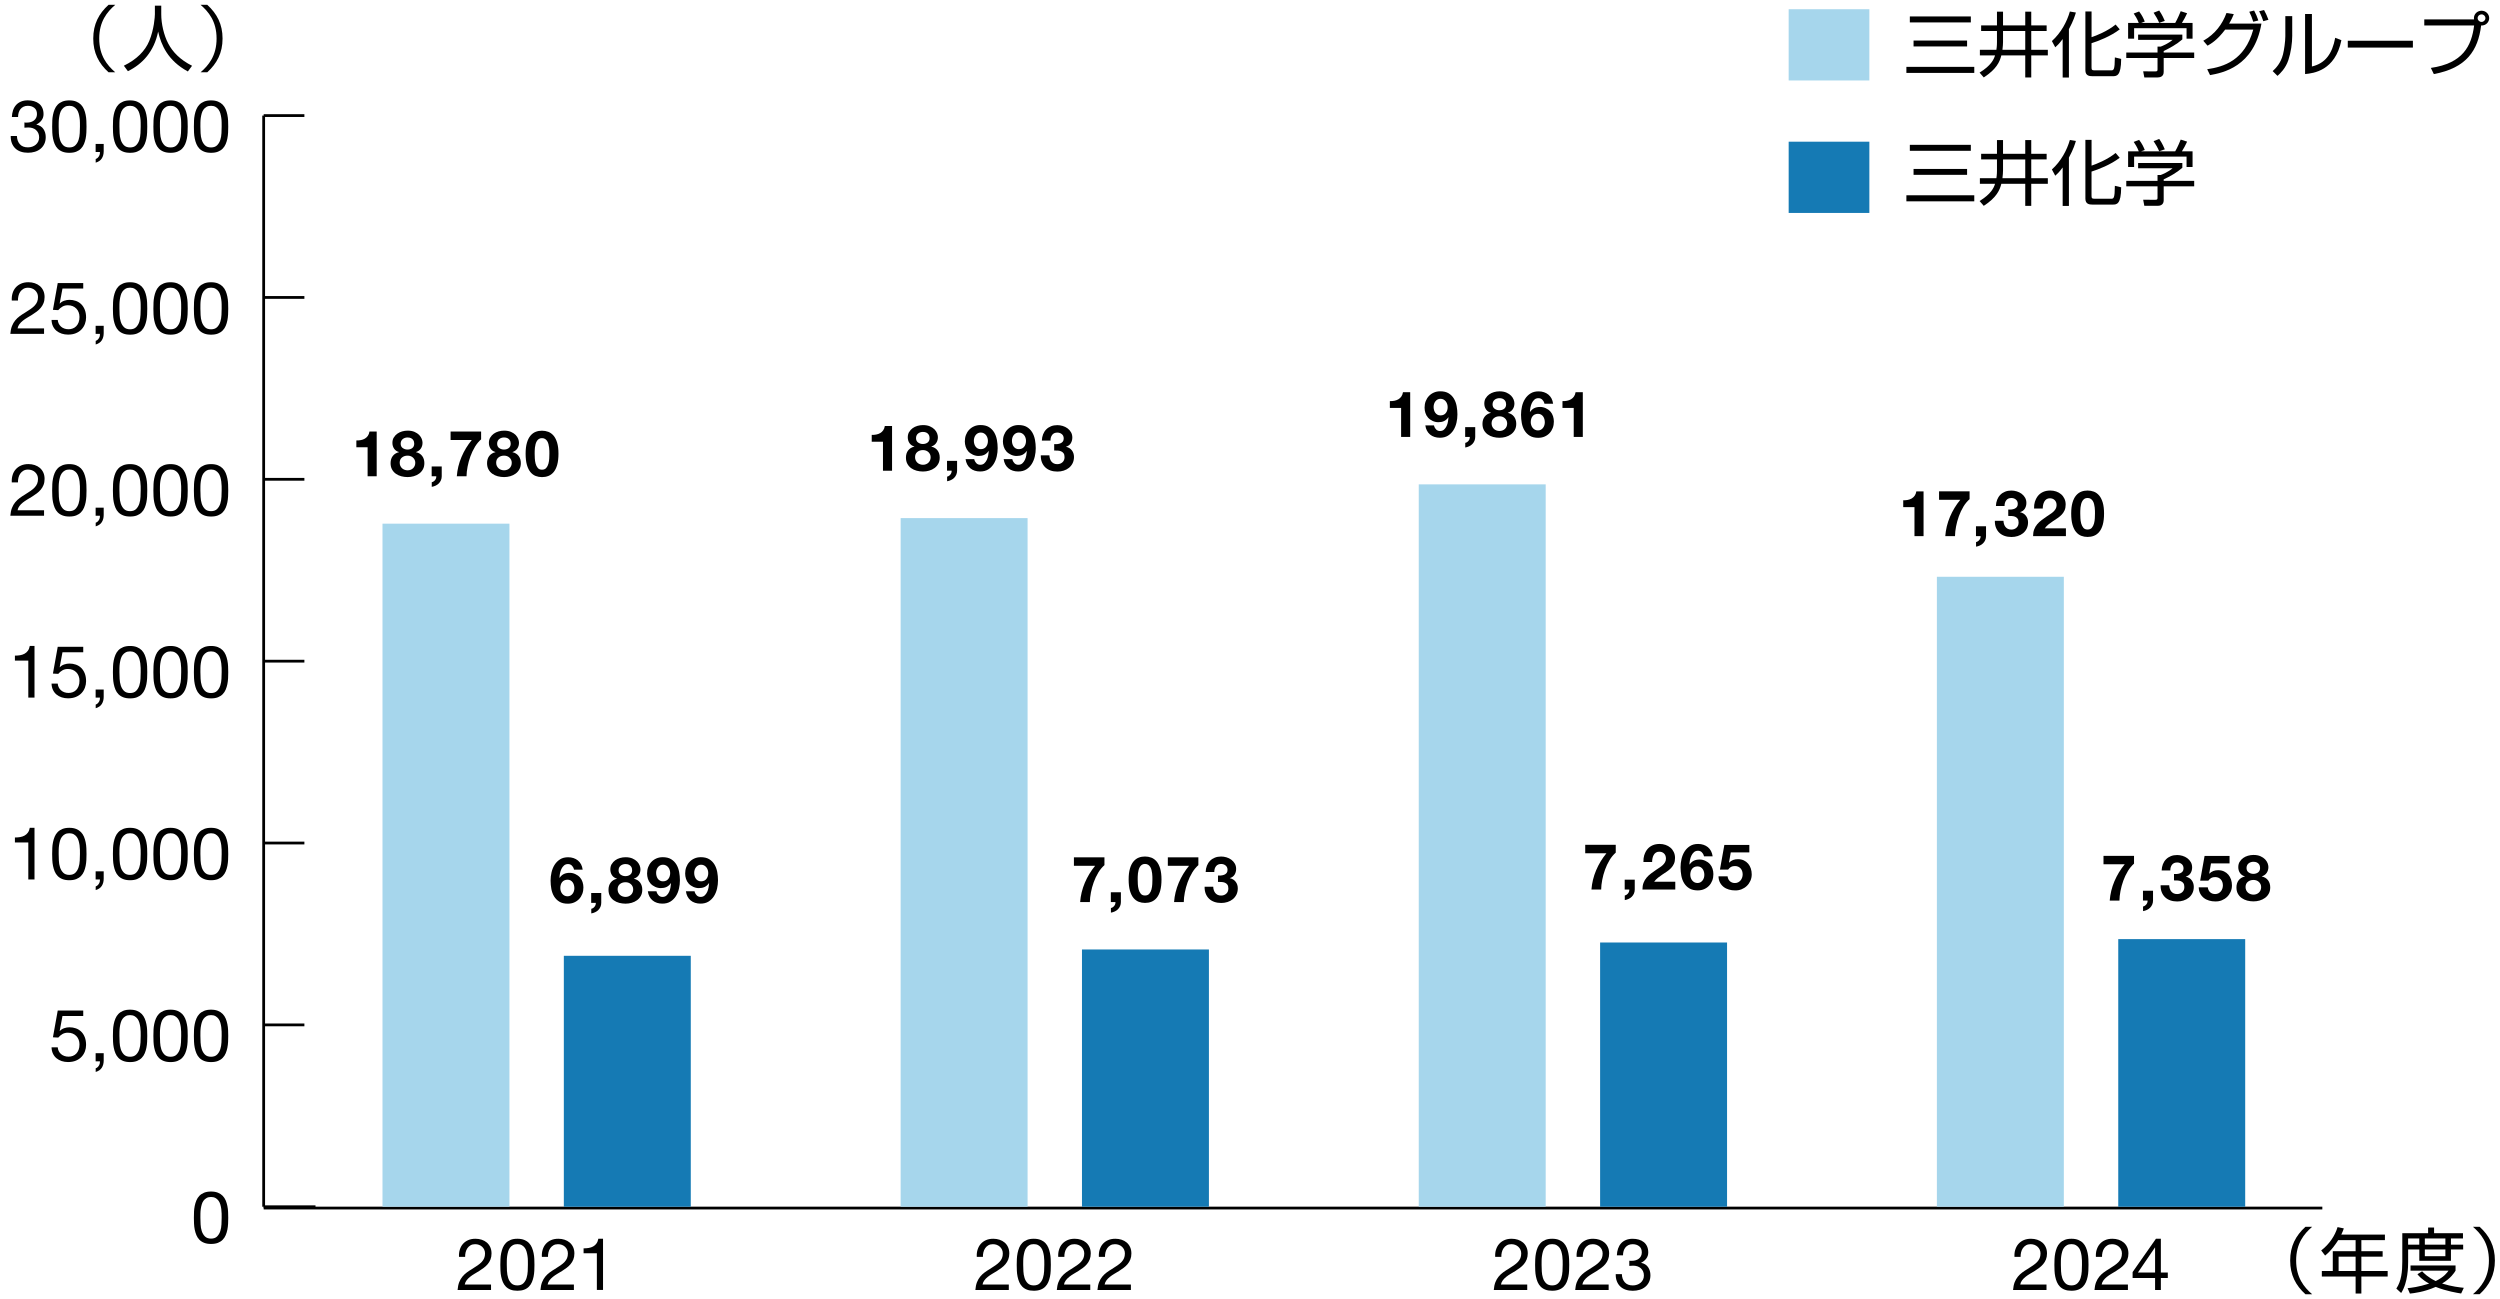 <?xml version="1.0" encoding="UTF-8"?>
<svg xmlns="http://www.w3.org/2000/svg" viewBox="0 0 900 467.59">
  <defs>
    <style>
      .cls-1 {
        fill: #a6d6ec;
      }

      .cls-2 {
        fill: none;
        stroke: #000;
        stroke-miterlimit: 10;
      }

      .cls-3 {
        fill: #157ab4;
      }
    </style>
  </defs>
  <g id="_棒グラフ" data-name="棒グラフ">
    <g>
      <line class="cls-2" x1="94.92" y1="434.9" x2="836.04" y2="434.9"/>
      <g>
        <g>
          <path d="M69.84,436.29c.03-.73.12-1.45.26-2.15.14-.7.34-1.36.6-1.99.26-.63.62-1.18,1.07-1.65s1.03-.85,1.72-1.13c.69-.28,1.52-.42,2.48-.42s1.79.14,2.48.42c.69.28,1.26.66,1.72,1.13.45.47.81,1.02,1.08,1.65.26.63.46,1.29.6,1.99.14.7.23,1.42.26,2.15.03.73.05,1.44.05,2.12s-.02,1.39-.05,2.12c-.04.73-.12,1.45-.26,2.15-.14.7-.34,1.36-.6,1.98-.26.62-.62,1.17-1.08,1.64-.45.47-1.02.84-1.7,1.11-.68.27-1.51.41-2.49.41s-1.79-.14-2.48-.41c-.69-.27-1.26-.64-1.72-1.11s-.81-1.02-1.07-1.64c-.26-.62-.46-1.28-.6-1.98-.14-.7-.23-1.42-.26-2.15-.04-.73-.05-1.44-.05-2.12s.02-1.39.05-2.12ZM72.21,440.74c.04.87.18,1.68.42,2.44.24.76.62,1.4,1.14,1.93.52.52,1.26.79,2.2.79s1.68-.26,2.2-.79.9-1.17,1.14-1.93c.24-.76.38-1.57.42-2.44.04-.87.07-1.65.07-2.35,0-.46,0-.96-.01-1.51s-.05-1.1-.13-1.65-.19-1.09-.34-1.61c-.15-.52-.37-.98-.66-1.38-.29-.39-.65-.71-1.09-.96-.44-.24-.97-.37-1.6-.37s-1.16.12-1.6.37c-.44.25-.8.56-1.09.96-.29.39-.51.85-.66,1.38-.15.52-.26,1.06-.34,1.61-.08.55-.12,1.1-.13,1.65s-.01,1.05-.01,1.51c0,.7.02,1.48.07,2.35Z"/>
          <g>
            <path d="M22.49,365.76l-1,5.35.05.05c.4-.46.92-.79,1.56-1.01s1.27-.33,1.9-.33c.82,0,1.6.13,2.33.39.73.26,1.37.66,1.91,1.19.54.53.97,1.2,1.28,1.99.31.8.47,1.73.47,2.79,0,.79-.14,1.55-.41,2.29s-.68,1.4-1.22,1.98c-.54.58-1.22,1.04-2.03,1.38-.81.34-1.76.51-2.85.51-.8,0-1.56-.12-2.27-.35-.71-.24-1.33-.58-1.87-1.02-.54-.45-.97-1-1.28-1.67-.31-.66-.48-1.42-.5-2.25h2.23c.03.47.15.91.35,1.32.2.41.47.77.81,1.07.34.31.74.54,1.21.71.46.17.97.25,1.53.25.52,0,1.03-.09,1.51-.27.48-.18.9-.46,1.26-.83.36-.37.64-.83.85-1.38.21-.55.31-1.19.31-1.93,0-.61-.1-1.18-.3-1.69-.2-.52-.48-.96-.85-1.34s-.81-.67-1.32-.88-1.09-.31-1.72-.31c-.73,0-1.39.16-1.95.49s-1.07.75-1.51,1.27l-1.91-.1,1.73-9.65h9.18v1.97h-7.5Z"/>
            <path d="M37.33,379.16v2.65c0,1-.23,1.85-.68,2.57-.45.72-1.19,1.22-2.2,1.52v-1.31c.3-.11.55-.26.75-.46.2-.2.36-.42.49-.66.12-.24.21-.48.25-.72.04-.25.06-.47.04-.68h-1.55v-2.91h2.91Z"/>
            <path d="M40.69,370.82c.03-.73.12-1.45.26-2.15.14-.7.34-1.36.6-1.99.26-.63.62-1.18,1.07-1.65s1.03-.85,1.72-1.13c.69-.28,1.52-.42,2.48-.42s1.79.14,2.48.42c.69.28,1.26.66,1.72,1.13.45.47.81,1.02,1.08,1.65.26.63.46,1.29.6,1.99.14.7.23,1.42.26,2.15.03.73.05,1.44.05,2.12s-.02,1.39-.05,2.12c-.04.73-.12,1.45-.26,2.15-.14.7-.34,1.36-.6,1.98-.26.62-.62,1.17-1.08,1.64-.45.47-1.02.84-1.7,1.11-.68.27-1.51.41-2.49.41s-1.79-.14-2.48-.41c-.69-.27-1.26-.64-1.72-1.11s-.81-1.02-1.07-1.64c-.26-.62-.46-1.28-.6-1.98-.14-.7-.23-1.42-.26-2.15-.04-.73-.05-1.44-.05-2.12s.02-1.39.05-2.12ZM43.06,375.27c.04.87.18,1.68.42,2.44.24.76.62,1.4,1.14,1.93.52.52,1.26.79,2.2.79s1.68-.26,2.2-.79.9-1.17,1.14-1.93c.24-.76.38-1.57.42-2.44.04-.87.07-1.65.07-2.35,0-.46,0-.96-.01-1.51s-.05-1.1-.13-1.65-.19-1.09-.34-1.61c-.15-.52-.37-.98-.66-1.38-.29-.39-.65-.71-1.09-.96-.44-.24-.97-.37-1.6-.37s-1.16.12-1.6.37c-.44.25-.8.56-1.09.96-.29.39-.51.85-.66,1.38-.15.52-.26,1.06-.34,1.61-.08.55-.12,1.1-.13,1.65s-.01,1.05-.01,1.51c0,.7.02,1.48.07,2.35Z"/>
            <path d="M55.26,370.82c.03-.73.12-1.45.26-2.15.14-.7.34-1.36.6-1.99.26-.63.62-1.18,1.07-1.65s1.03-.85,1.72-1.13c.69-.28,1.52-.42,2.48-.42s1.79.14,2.48.42c.69.28,1.26.66,1.72,1.13.45.47.81,1.02,1.08,1.65.26.63.46,1.29.6,1.99.14.7.23,1.42.26,2.15.03.73.05,1.44.05,2.12s-.02,1.39-.05,2.12c-.04.73-.12,1.45-.26,2.15-.14.7-.34,1.36-.6,1.98-.26.62-.62,1.17-1.08,1.64-.45.47-1.02.84-1.7,1.11-.68.27-1.51.41-2.49.41s-1.79-.14-2.48-.41c-.69-.27-1.26-.64-1.72-1.11s-.81-1.02-1.07-1.64c-.26-.62-.46-1.28-.6-1.98-.14-.7-.23-1.42-.26-2.15-.04-.73-.05-1.44-.05-2.12s.02-1.39.05-2.12ZM57.64,375.27c.04.87.18,1.68.42,2.44.24.76.62,1.4,1.14,1.93.52.52,1.26.79,2.2.79s1.68-.26,2.2-.79.9-1.17,1.14-1.93c.24-.76.38-1.57.42-2.44.04-.87.07-1.65.07-2.35,0-.46,0-.96-.01-1.51s-.05-1.1-.13-1.65-.19-1.09-.34-1.61c-.15-.52-.37-.98-.66-1.38-.29-.39-.65-.71-1.09-.96-.44-.24-.97-.37-1.6-.37s-1.16.12-1.6.37c-.44.25-.8.56-1.09.96-.29.39-.51.85-.66,1.38-.15.52-.26,1.06-.34,1.61-.08.55-.12,1.1-.13,1.65s-.01,1.05-.01,1.51c0,.7.02,1.48.07,2.35Z"/>
            <path d="M69.84,370.82c.03-.73.12-1.45.26-2.15.14-.7.34-1.36.6-1.99.26-.63.62-1.18,1.07-1.65s1.03-.85,1.72-1.13c.69-.28,1.52-.42,2.48-.42s1.79.14,2.48.42c.69.28,1.26.66,1.72,1.13.45.47.81,1.02,1.08,1.65.26.63.46,1.29.6,1.99.14.7.23,1.42.26,2.15.03.73.05,1.44.05,2.12s-.02,1.39-.05,2.12c-.04.73-.12,1.45-.26,2.15-.14.7-.34,1.36-.6,1.98-.26.62-.62,1.17-1.08,1.64-.45.47-1.02.84-1.7,1.11-.68.27-1.51.41-2.49.41s-1.79-.14-2.48-.41c-.69-.27-1.26-.64-1.72-1.11s-.81-1.02-1.07-1.64c-.26-.62-.46-1.28-.6-1.98-.14-.7-.23-1.42-.26-2.15-.04-.73-.05-1.44-.05-2.12s.02-1.39.05-2.12ZM72.21,375.27c.04.87.18,1.68.42,2.44.24.76.62,1.4,1.14,1.93.52.52,1.26.79,2.2.79s1.68-.26,2.2-.79.9-1.17,1.14-1.93c.24-.76.38-1.57.42-2.44.04-.87.07-1.65.07-2.35,0-.46,0-.96-.01-1.51s-.05-1.1-.13-1.65-.19-1.09-.34-1.61c-.15-.52-.37-.98-.66-1.38-.29-.39-.65-.71-1.09-.96-.44-.24-.97-.37-1.6-.37s-1.16.12-1.6.37c-.44.25-.8.56-1.09.96-.29.39-.51.85-.66,1.38-.15.52-.26,1.06-.34,1.61-.08.55-.12,1.1-.13,1.65s-.01,1.05-.01,1.51c0,.7.02,1.48.07,2.35Z"/>
          </g>
          <g>
            <path d="M10.19,316.6v-13.32h-4.82v-1.78c.63,0,1.24-.05,1.84-.14.59-.1,1.13-.28,1.61-.54.48-.26.89-.62,1.22-1.08.33-.45.56-1.03.68-1.73h1.7v18.59h-2.23Z"/>
            <path d="M18.82,305.35c.03-.73.12-1.45.26-2.15.14-.7.34-1.36.6-1.99.26-.63.62-1.18,1.07-1.65s1.03-.85,1.72-1.13c.69-.28,1.52-.42,2.48-.42s1.79.14,2.48.42c.69.28,1.26.66,1.72,1.13.45.47.81,1.02,1.08,1.65.26.63.46,1.29.6,1.99.14.7.23,1.42.26,2.15.03.73.05,1.44.05,2.12s-.02,1.39-.05,2.12c-.04.73-.12,1.45-.26,2.15-.14.7-.34,1.36-.6,1.98-.26.62-.62,1.17-1.08,1.64-.45.47-1.02.84-1.7,1.11-.68.27-1.51.41-2.49.41s-1.79-.14-2.48-.41c-.69-.27-1.26-.64-1.72-1.11s-.81-1.02-1.07-1.64c-.26-.62-.46-1.28-.6-1.98-.14-.7-.23-1.42-.26-2.15-.04-.73-.05-1.44-.05-2.12s.02-1.39.05-2.12ZM21.19,309.8c.04.87.18,1.68.42,2.44.24.76.62,1.4,1.14,1.93.52.52,1.26.79,2.2.79s1.68-.26,2.2-.79.9-1.17,1.14-1.93c.24-.76.38-1.57.42-2.44.04-.87.07-1.65.07-2.35,0-.46,0-.96-.01-1.51s-.05-1.1-.13-1.65-.19-1.09-.34-1.61c-.15-.52-.37-.98-.66-1.38-.29-.39-.65-.71-1.09-.96-.44-.24-.97-.37-1.6-.37s-1.16.12-1.6.37c-.44.25-.8.56-1.09.96-.29.39-.51.85-.66,1.38-.15.52-.26,1.06-.34,1.61-.08.55-.12,1.1-.13,1.65s-.01,1.05-.01,1.51c0,.7.02,1.48.07,2.35Z"/>
            <path d="M37.33,313.69v2.65c0,1-.23,1.85-.68,2.57-.45.72-1.19,1.22-2.2,1.52v-1.31c.3-.11.55-.26.75-.46.2-.2.36-.42.49-.66.12-.24.21-.48.25-.72.04-.25.06-.47.04-.68h-1.55v-2.91h2.91Z"/>
            <path d="M40.69,305.35c.03-.73.12-1.45.26-2.15.14-.7.34-1.36.6-1.99.26-.63.62-1.18,1.07-1.65s1.03-.85,1.72-1.13c.69-.28,1.52-.42,2.48-.42s1.79.14,2.48.42c.69.28,1.26.66,1.72,1.13.45.47.81,1.02,1.08,1.65.26.63.46,1.29.6,1.99.14.7.23,1.42.26,2.15.03.73.05,1.44.05,2.12s-.02,1.39-.05,2.12c-.04.73-.12,1.45-.26,2.15-.14.7-.34,1.36-.6,1.98-.26.62-.62,1.17-1.08,1.64-.45.47-1.02.84-1.7,1.11-.68.27-1.51.41-2.49.41s-1.79-.14-2.48-.41c-.69-.27-1.26-.64-1.72-1.11s-.81-1.02-1.07-1.64c-.26-.62-.46-1.28-.6-1.98-.14-.7-.23-1.42-.26-2.15-.04-.73-.05-1.44-.05-2.12s.02-1.39.05-2.12ZM43.06,309.8c.04.87.18,1.68.42,2.44.24.76.62,1.4,1.14,1.93.52.52,1.26.79,2.2.79s1.68-.26,2.2-.79.9-1.17,1.14-1.93c.24-.76.38-1.57.42-2.44.04-.87.07-1.65.07-2.35,0-.46,0-.96-.01-1.51s-.05-1.1-.13-1.65-.19-1.09-.34-1.61c-.15-.52-.37-.98-.66-1.38-.29-.39-.65-.71-1.09-.96-.44-.24-.97-.37-1.6-.37s-1.16.12-1.6.37c-.44.25-.8.56-1.09.96-.29.39-.51.85-.66,1.38-.15.52-.26,1.06-.34,1.61-.08.55-.12,1.1-.13,1.65s-.01,1.05-.01,1.51c0,.7.02,1.48.07,2.35Z"/>
            <path d="M55.26,305.35c.03-.73.12-1.45.26-2.15.14-.7.34-1.36.6-1.99.26-.63.62-1.18,1.07-1.65s1.03-.85,1.72-1.13c.69-.28,1.52-.42,2.48-.42s1.79.14,2.48.42c.69.28,1.26.66,1.72,1.13.45.47.81,1.02,1.08,1.65.26.63.46,1.29.6,1.99.14.7.23,1.42.26,2.15.03.73.05,1.44.05,2.12s-.02,1.39-.05,2.12c-.04.73-.12,1.45-.26,2.15-.14.7-.34,1.36-.6,1.98-.26.62-.62,1.17-1.08,1.64-.45.47-1.02.84-1.7,1.11-.68.27-1.51.41-2.49.41s-1.79-.14-2.48-.41c-.69-.27-1.26-.64-1.72-1.11s-.81-1.02-1.07-1.64c-.26-.62-.46-1.28-.6-1.98-.14-.7-.23-1.42-.26-2.15-.04-.73-.05-1.44-.05-2.12s.02-1.39.05-2.12ZM57.64,309.8c.04.87.18,1.68.42,2.44.24.76.62,1.4,1.14,1.93.52.52,1.26.79,2.2.79s1.68-.26,2.2-.79.9-1.17,1.14-1.93c.24-.76.38-1.57.42-2.44.04-.87.07-1.65.07-2.35,0-.46,0-.96-.01-1.51s-.05-1.1-.13-1.65-.19-1.09-.34-1.61c-.15-.52-.37-.98-.66-1.38-.29-.39-.65-.71-1.09-.96-.44-.24-.97-.37-1.6-.37s-1.16.12-1.6.37c-.44.25-.8.56-1.09.96-.29.39-.51.85-.66,1.38-.15.52-.26,1.06-.34,1.61-.08.55-.12,1.1-.13,1.65s-.01,1.05-.01,1.51c0,.7.02,1.48.07,2.35Z"/>
            <path d="M69.84,305.35c.03-.73.12-1.45.26-2.15.14-.7.34-1.36.6-1.99.26-.63.62-1.18,1.07-1.65s1.03-.85,1.72-1.13c.69-.28,1.52-.42,2.48-.42s1.79.14,2.48.42c.69.28,1.26.66,1.72,1.13.45.47.81,1.02,1.08,1.65.26.63.46,1.29.6,1.99.14.7.23,1.42.26,2.15.03.73.05,1.44.05,2.12s-.02,1.39-.05,2.12c-.04.73-.12,1.45-.26,2.15-.14.7-.34,1.36-.6,1.98-.26.62-.62,1.17-1.08,1.64-.45.47-1.02.84-1.7,1.11-.68.27-1.51.41-2.49.41s-1.79-.14-2.48-.41c-.69-.27-1.26-.64-1.72-1.11s-.81-1.02-1.07-1.64c-.26-.62-.46-1.28-.6-1.98-.14-.7-.23-1.42-.26-2.15-.04-.73-.05-1.44-.05-2.12s.02-1.39.05-2.12ZM72.21,309.8c.04.87.18,1.68.42,2.44.24.76.62,1.4,1.14,1.93.52.52,1.26.79,2.2.79s1.68-.26,2.2-.79.9-1.17,1.14-1.93c.24-.76.38-1.57.42-2.44.04-.87.07-1.65.07-2.35,0-.46,0-.96-.01-1.51s-.05-1.1-.13-1.65-.19-1.09-.34-1.61c-.15-.52-.37-.98-.66-1.38-.29-.39-.65-.71-1.09-.96-.44-.24-.97-.37-1.6-.37s-1.16.12-1.6.37c-.44.25-.8.56-1.09.96-.29.39-.51.85-.66,1.38-.15.52-.26,1.06-.34,1.61-.08.55-.12,1.1-.13,1.65s-.01,1.05-.01,1.51c0,.7.02,1.48.07,2.35Z"/>
          </g>
          <g>
            <path d="M10.19,251.13v-13.32h-4.82v-1.78c.63,0,1.24-.05,1.84-.14.59-.1,1.13-.28,1.61-.54.48-.26.89-.62,1.22-1.08.33-.45.56-1.03.68-1.73h1.7v18.59h-2.23Z"/>
            <path d="M22.49,234.82l-1,5.35.05.05c.4-.46.92-.79,1.56-1.01s1.27-.33,1.9-.33c.82,0,1.6.13,2.33.39.73.26,1.37.66,1.91,1.19.54.53.97,1.2,1.28,1.99.31.8.47,1.73.47,2.79,0,.79-.14,1.55-.41,2.29s-.68,1.4-1.22,1.98c-.54.58-1.22,1.04-2.03,1.38-.81.34-1.76.51-2.85.51-.8,0-1.56-.12-2.27-.35-.71-.24-1.33-.58-1.87-1.02-.54-.45-.97-1-1.28-1.67-.31-.66-.48-1.42-.5-2.25h2.23c.03.47.15.91.35,1.32.2.41.47.77.81,1.07.34.31.74.54,1.21.71.46.17.97.25,1.53.25.52,0,1.03-.09,1.51-.27.48-.18.9-.46,1.26-.83.36-.37.64-.83.85-1.38.21-.55.31-1.19.31-1.93,0-.61-.1-1.18-.3-1.69-.2-.52-.48-.96-.85-1.34s-.81-.67-1.32-.88-1.09-.31-1.72-.31c-.73,0-1.39.16-1.95.49s-1.07.75-1.51,1.27l-1.91-.1,1.73-9.65h9.18v1.97h-7.5Z"/>
            <path d="M37.33,248.22v2.65c0,1-.23,1.85-.68,2.57-.45.72-1.19,1.22-2.2,1.52v-1.31c.3-.11.55-.26.75-.46.2-.2.36-.42.49-.66.12-.24.21-.48.25-.72.04-.25.06-.47.04-.68h-1.55v-2.91h2.91Z"/>
            <path d="M40.69,239.89c.03-.73.12-1.45.26-2.15.14-.7.34-1.36.6-1.99.26-.63.62-1.18,1.07-1.65s1.03-.85,1.72-1.13c.69-.28,1.52-.42,2.48-.42s1.79.14,2.48.42c.69.28,1.26.66,1.72,1.13.45.47.81,1.02,1.08,1.65.26.63.46,1.29.6,1.99.14.7.23,1.42.26,2.15.03.73.05,1.44.05,2.12s-.02,1.39-.05,2.12c-.04.73-.12,1.45-.26,2.15-.14.7-.34,1.36-.6,1.98-.26.62-.62,1.17-1.08,1.64-.45.47-1.02.84-1.7,1.11-.68.27-1.51.41-2.49.41s-1.79-.14-2.48-.41c-.69-.27-1.26-.64-1.72-1.11s-.81-1.02-1.07-1.64c-.26-.62-.46-1.28-.6-1.98-.14-.7-.23-1.42-.26-2.15-.04-.73-.05-1.44-.05-2.12s.02-1.39.05-2.12ZM43.06,244.33c.04.87.18,1.68.42,2.44.24.76.62,1.4,1.14,1.93.52.52,1.26.79,2.2.79s1.68-.26,2.2-.79.9-1.17,1.14-1.93c.24-.76.38-1.57.42-2.44.04-.87.07-1.65.07-2.35,0-.46,0-.96-.01-1.51s-.05-1.1-.13-1.65-.19-1.09-.34-1.61c-.15-.52-.37-.98-.66-1.38-.29-.39-.65-.71-1.09-.96-.44-.24-.97-.37-1.6-.37s-1.16.12-1.6.37c-.44.25-.8.56-1.09.96-.29.39-.51.85-.66,1.38-.15.52-.26,1.06-.34,1.61-.08.55-.12,1.1-.13,1.65s-.01,1.05-.01,1.51c0,.7.02,1.48.07,2.35Z"/>
            <path d="M55.26,239.89c.03-.73.12-1.45.26-2.15.14-.7.34-1.36.6-1.99.26-.63.62-1.18,1.07-1.65s1.03-.85,1.72-1.13c.69-.28,1.52-.42,2.48-.42s1.79.14,2.48.42c.69.28,1.26.66,1.72,1.13.45.47.81,1.02,1.08,1.65.26.63.46,1.29.6,1.99.14.7.23,1.42.26,2.15.03.73.05,1.44.05,2.12s-.02,1.39-.05,2.12c-.04.73-.12,1.45-.26,2.15-.14.7-.34,1.36-.6,1.98-.26.62-.62,1.17-1.08,1.64-.45.47-1.02.84-1.7,1.11-.68.27-1.51.41-2.49.41s-1.79-.14-2.48-.41c-.69-.27-1.26-.64-1.72-1.11s-.81-1.02-1.07-1.64c-.26-.62-.46-1.28-.6-1.98-.14-.7-.23-1.42-.26-2.15-.04-.73-.05-1.44-.05-2.12s.02-1.39.05-2.12ZM57.64,244.33c.04.87.18,1.68.42,2.44.24.76.62,1.4,1.14,1.93.52.52,1.26.79,2.2.79s1.68-.26,2.2-.79.9-1.17,1.14-1.93c.24-.76.38-1.57.42-2.44.04-.87.07-1.65.07-2.35,0-.46,0-.96-.01-1.51s-.05-1.1-.13-1.65-.19-1.09-.34-1.61c-.15-.52-.37-.98-.66-1.38-.29-.39-.65-.71-1.09-.96-.44-.24-.97-.37-1.6-.37s-1.16.12-1.6.37c-.44.25-.8.56-1.09.96-.29.39-.51.85-.66,1.38-.15.52-.26,1.06-.34,1.61-.08.55-.12,1.1-.13,1.65s-.01,1.05-.01,1.51c0,.7.02,1.48.07,2.35Z"/>
            <path d="M69.84,239.89c.03-.73.12-1.45.26-2.15.14-.7.34-1.36.6-1.99.26-.63.62-1.18,1.07-1.65s1.03-.85,1.72-1.13c.69-.28,1.52-.42,2.48-.42s1.79.14,2.48.42c.69.28,1.26.66,1.72,1.13.45.47.81,1.02,1.08,1.65.26.63.46,1.29.6,1.99.14.7.23,1.42.26,2.15.03.73.05,1.44.05,2.12s-.02,1.39-.05,2.12c-.04.73-.12,1.45-.26,2.15-.14.7-.34,1.36-.6,1.98-.26.62-.62,1.17-1.08,1.64-.45.47-1.02.84-1.7,1.11-.68.27-1.51.41-2.49.41s-1.79-.14-2.48-.41c-.69-.27-1.26-.64-1.72-1.11s-.81-1.02-1.07-1.64c-.26-.62-.46-1.28-.6-1.98-.14-.7-.23-1.42-.26-2.15-.04-.73-.05-1.44-.05-2.12s.02-1.39.05-2.12ZM72.21,244.33c.04.87.18,1.68.42,2.44.24.76.62,1.4,1.14,1.93.52.52,1.26.79,2.2.79s1.68-.26,2.2-.79.9-1.17,1.14-1.93c.24-.76.38-1.57.42-2.44.04-.87.07-1.65.07-2.35,0-.46,0-.96-.01-1.51s-.05-1.1-.13-1.65-.19-1.09-.34-1.61c-.15-.52-.37-.98-.66-1.38-.29-.39-.65-.71-1.09-.96-.44-.24-.97-.37-1.6-.37s-1.16.12-1.6.37c-.44.25-.8.56-1.09.96-.29.39-.51.85-.66,1.38-.15.52-.26,1.06-.34,1.61-.08.55-.12,1.1-.13,1.65s-.01,1.05-.01,1.51c0,.7.02,1.48.07,2.35Z"/>
          </g>
          <g>
            <path d="M4.53,171.03c.24-.8.62-1.5,1.14-2.08.52-.59,1.16-1.04,1.93-1.38.77-.33,1.64-.5,2.62-.5.8,0,1.56.12,2.27.35.71.24,1.32.58,1.85,1.02.52.45.94,1,1.25,1.67.31.67.46,1.43.46,2.31,0,.82-.13,1.55-.38,2.18-.25.63-.59,1.19-1.01,1.69-.42.5-.9.95-1.44,1.35-.54.4-1.1.79-1.68,1.15-.58.35-1.15.7-1.73,1.04-.58.34-1.11.7-1.59,1.09-.48.38-.89.8-1.23,1.25-.34.45-.56.96-.67,1.53h9.54v1.97H3.72c.09-1.1.28-2.04.59-2.82.31-.78.69-1.46,1.17-2.03.47-.58,1-1.08,1.6-1.52.59-.44,1.21-.85,1.86-1.23.79-.49,1.48-.94,2.07-1.35.59-.41,1.09-.83,1.48-1.25.39-.42.69-.87.89-1.36.2-.49.3-1.06.3-1.7,0-.51-.1-.97-.29-1.38-.19-.41-.45-.76-.77-1.06-.32-.3-.7-.52-1.14-.68-.44-.16-.9-.24-1.39-.24-.65,0-1.2.13-1.67.41-.46.27-.84.62-1.14,1.06-.3.44-.51.93-.64,1.48-.13.55-.19,1.11-.17,1.67h-2.23c-.05-.94.04-1.82.29-2.62Z"/>
            <path d="M18.82,174.42c.03-.73.12-1.45.26-2.15.14-.7.34-1.36.6-1.99.26-.63.62-1.18,1.07-1.65s1.03-.85,1.72-1.13c.69-.28,1.52-.42,2.48-.42s1.79.14,2.48.42c.69.28,1.26.66,1.72,1.13.45.47.81,1.02,1.08,1.65.26.63.46,1.29.6,1.99.14.7.23,1.42.26,2.15.03.73.05,1.44.05,2.12s-.02,1.39-.05,2.12c-.04.73-.12,1.45-.26,2.15-.14.7-.34,1.36-.6,1.98-.26.62-.62,1.17-1.08,1.64-.45.47-1.02.84-1.7,1.11-.68.27-1.51.41-2.49.41s-1.79-.14-2.48-.41c-.69-.27-1.26-.64-1.72-1.11s-.81-1.02-1.07-1.64c-.26-.62-.46-1.28-.6-1.98-.14-.7-.23-1.42-.26-2.15-.04-.73-.05-1.44-.05-2.12s.02-1.39.05-2.12ZM21.19,178.86c.04.87.18,1.68.42,2.44.24.76.62,1.4,1.14,1.93.52.52,1.26.79,2.2.79s1.68-.26,2.2-.79.9-1.17,1.14-1.93c.24-.76.38-1.57.42-2.44.04-.87.07-1.65.07-2.35,0-.46,0-.96-.01-1.51s-.05-1.1-.13-1.65-.19-1.09-.34-1.61c-.15-.52-.37-.98-.66-1.38-.29-.39-.65-.71-1.09-.96-.44-.24-.97-.37-1.6-.37s-1.16.12-1.6.37c-.44.25-.8.56-1.09.96-.29.39-.51.85-.66,1.38-.15.52-.26,1.06-.34,1.61-.08.55-.12,1.1-.13,1.65s-.01,1.05-.01,1.51c0,.7.02,1.48.07,2.35Z"/>
            <path d="M37.33,182.75v2.65c0,1-.23,1.85-.68,2.57-.45.72-1.19,1.22-2.2,1.52v-1.31c.3-.11.55-.26.75-.46.2-.2.36-.42.49-.66.12-.24.21-.48.25-.72.04-.25.06-.47.04-.68h-1.55v-2.91h2.91Z"/>
            <path d="M40.69,174.42c.03-.73.12-1.45.26-2.15.14-.7.34-1.36.6-1.99.26-.63.62-1.18,1.07-1.65s1.03-.85,1.72-1.13c.69-.28,1.52-.42,2.48-.42s1.79.14,2.48.42c.69.28,1.26.66,1.72,1.13.45.47.81,1.02,1.08,1.65.26.63.46,1.29.6,1.99.14.7.23,1.42.26,2.15.03.73.05,1.44.05,2.12s-.02,1.39-.05,2.12c-.04.73-.12,1.45-.26,2.15-.14.7-.34,1.36-.6,1.98-.26.62-.62,1.17-1.08,1.64-.45.47-1.02.84-1.7,1.11-.68.27-1.51.41-2.49.41s-1.79-.14-2.48-.41c-.69-.27-1.26-.64-1.72-1.11s-.81-1.02-1.07-1.64c-.26-.62-.46-1.28-.6-1.98-.14-.7-.23-1.42-.26-2.15-.04-.73-.05-1.44-.05-2.12s.02-1.39.05-2.12ZM43.06,178.86c.04.87.18,1.68.42,2.44.24.76.62,1.4,1.14,1.93.52.52,1.26.79,2.2.79s1.68-.26,2.2-.79.9-1.17,1.14-1.93c.24-.76.38-1.57.42-2.44.04-.87.07-1.65.07-2.35,0-.46,0-.96-.01-1.51s-.05-1.1-.13-1.65-.19-1.09-.34-1.61c-.15-.52-.37-.98-.66-1.38-.29-.39-.65-.71-1.09-.96-.44-.24-.97-.37-1.6-.37s-1.16.12-1.6.37c-.44.25-.8.56-1.09.96-.29.39-.51.85-.66,1.38-.15.52-.26,1.06-.34,1.61-.08.55-.12,1.1-.13,1.65s-.01,1.05-.01,1.51c0,.7.02,1.48.07,2.35Z"/>
            <path d="M55.26,174.42c.03-.73.12-1.45.26-2.15.14-.7.34-1.36.6-1.99.26-.63.62-1.18,1.07-1.65s1.03-.85,1.72-1.13c.69-.28,1.52-.42,2.48-.42s1.79.14,2.48.42c.69.28,1.26.66,1.72,1.13.45.47.81,1.02,1.08,1.65.26.63.46,1.29.6,1.99.14.7.23,1.42.26,2.15.03.73.05,1.44.05,2.12s-.02,1.39-.05,2.12c-.04.73-.12,1.45-.26,2.15-.14.7-.34,1.36-.6,1.98-.26.62-.62,1.17-1.08,1.64-.45.47-1.02.84-1.7,1.11-.68.27-1.51.41-2.49.41s-1.79-.14-2.48-.41c-.69-.27-1.26-.64-1.72-1.11s-.81-1.02-1.07-1.64c-.26-.62-.46-1.28-.6-1.98-.14-.7-.23-1.42-.26-2.15-.04-.73-.05-1.44-.05-2.12s.02-1.39.05-2.12ZM57.64,178.86c.04.87.18,1.68.42,2.44.24.76.62,1.4,1.14,1.93.52.52,1.26.79,2.2.79s1.68-.26,2.2-.79.9-1.17,1.14-1.93c.24-.76.38-1.57.42-2.44.04-.87.07-1.65.07-2.35,0-.46,0-.96-.01-1.51s-.05-1.1-.13-1.65-.19-1.09-.34-1.61c-.15-.52-.37-.98-.66-1.38-.29-.39-.65-.71-1.09-.96-.44-.24-.97-.37-1.6-.37s-1.16.12-1.6.37c-.44.25-.8.56-1.09.96-.29.39-.51.85-.66,1.38-.15.52-.26,1.06-.34,1.61-.08.55-.12,1.1-.13,1.65s-.01,1.05-.01,1.51c0,.7.02,1.48.07,2.35Z"/>
            <path d="M69.84,174.42c.03-.73.12-1.45.26-2.15.14-.7.34-1.36.6-1.99.26-.63.62-1.18,1.07-1.65s1.03-.85,1.72-1.13c.69-.28,1.52-.42,2.48-.42s1.79.14,2.48.42c.69.28,1.26.66,1.72,1.13.45.47.81,1.02,1.08,1.65.26.63.46,1.29.6,1.99.14.7.23,1.42.26,2.15.03.73.05,1.44.05,2.12s-.02,1.39-.05,2.12c-.04.73-.12,1.45-.26,2.15-.14.7-.34,1.36-.6,1.98-.26.62-.62,1.17-1.08,1.64-.45.47-1.02.84-1.7,1.11-.68.27-1.51.41-2.49.41s-1.79-.14-2.48-.41c-.69-.27-1.26-.64-1.72-1.11s-.81-1.02-1.07-1.64c-.26-.62-.46-1.28-.6-1.98-.14-.7-.23-1.42-.26-2.15-.04-.73-.05-1.44-.05-2.12s.02-1.39.05-2.12ZM72.21,178.86c.04.87.18,1.68.42,2.44.24.76.62,1.4,1.14,1.93.52.52,1.26.79,2.2.79s1.68-.26,2.2-.79.9-1.17,1.14-1.93c.24-.76.38-1.57.42-2.44.04-.87.07-1.65.07-2.35,0-.46,0-.96-.01-1.51s-.05-1.1-.13-1.65-.19-1.09-.34-1.61c-.15-.52-.37-.98-.66-1.38-.29-.39-.65-.71-1.09-.96-.44-.24-.97-.37-1.6-.37s-1.16.12-1.6.37c-.44.25-.8.56-1.09.96-.29.39-.51.85-.66,1.38-.15.52-.26,1.06-.34,1.61-.08.55-.12,1.1-.13,1.65s-.01,1.05-.01,1.51c0,.7.02,1.48.07,2.35Z"/>
          </g>
          <g>
            <path d="M4.53,105.56c.24-.8.62-1.5,1.14-2.08.52-.59,1.16-1.04,1.93-1.38.77-.33,1.64-.5,2.62-.5.8,0,1.56.12,2.27.35.71.24,1.32.58,1.85,1.02s.94,1,1.25,1.67c.31.66.46,1.43.46,2.31,0,.82-.13,1.55-.38,2.18s-.59,1.19-1.01,1.69c-.42.5-.9.95-1.44,1.35-.54.4-1.1.79-1.68,1.15-.58.35-1.15.69-1.73,1.04-.58.34-1.11.7-1.59,1.09-.48.38-.89.8-1.23,1.25s-.56.96-.67,1.53h9.54v1.97H3.72c.09-1.1.28-2.04.59-2.82.31-.78.69-1.46,1.17-2.03.47-.58,1-1.08,1.6-1.52.59-.44,1.21-.85,1.86-1.23.79-.49,1.48-.94,2.07-1.35.59-.41,1.09-.83,1.48-1.25.39-.42.69-.87.89-1.36.2-.49.3-1.06.3-1.7,0-.51-.1-.97-.29-1.38-.19-.41-.45-.76-.77-1.06s-.7-.52-1.14-.68c-.44-.16-.9-.24-1.39-.24-.65,0-1.2.14-1.67.41-.46.27-.84.63-1.14,1.06-.3.44-.51.93-.64,1.48-.13.55-.19,1.11-.17,1.67h-2.23c-.05-.94.04-1.82.29-2.62Z"/>
            <path d="M22.49,103.88l-1,5.35.05.05c.4-.45.92-.79,1.56-1.01.64-.22,1.27-.33,1.9-.33.82,0,1.6.13,2.33.39.73.26,1.37.66,1.91,1.19.54.53.97,1.2,1.28,1.99s.47,1.73.47,2.79c0,.79-.14,1.55-.41,2.29-.27.74-.68,1.4-1.22,1.98-.54.58-1.22,1.04-2.03,1.38-.81.34-1.76.51-2.85.51-.8,0-1.56-.12-2.27-.35-.71-.24-1.33-.58-1.87-1.02-.54-.45-.97-1-1.28-1.67-.31-.66-.48-1.42-.5-2.25h2.23c.03.47.15.91.35,1.32.2.41.47.77.81,1.08.34.31.74.54,1.21.71.46.17.97.25,1.53.25.52,0,1.03-.09,1.51-.28.48-.18.9-.46,1.26-.83.36-.37.64-.83.85-1.38.21-.55.31-1.19.31-1.93,0-.61-.1-1.18-.3-1.69-.2-.52-.48-.96-.85-1.34-.37-.38-.81-.67-1.32-.88-.52-.21-1.09-.31-1.72-.31-.73,0-1.39.16-1.95.49s-1.07.75-1.51,1.27l-1.91-.1,1.73-9.65h9.18v1.97h-7.5Z"/>
            <path d="M37.33,117.28v2.65c0,1-.23,1.85-.68,2.57s-1.19,1.22-2.2,1.52v-1.31c.3-.1.55-.26.75-.46.2-.2.36-.42.49-.66.12-.24.21-.48.25-.72.04-.25.06-.47.04-.68h-1.55v-2.91h2.91Z"/>
            <path d="M40.69,108.95c.03-.73.12-1.45.26-2.15.14-.7.34-1.36.6-1.99s.62-1.18,1.07-1.65,1.03-.85,1.72-1.13c.69-.28,1.52-.42,2.48-.42s1.79.14,2.48.42c.69.28,1.26.66,1.72,1.13.45.47.81,1.02,1.08,1.65s.46,1.29.6,1.99c.14.7.23,1.42.26,2.15.03.73.05,1.44.05,2.12s-.02,1.39-.05,2.12c-.04.73-.12,1.45-.26,2.15-.14.7-.34,1.36-.6,1.98-.26.62-.62,1.17-1.08,1.64-.45.47-1.02.84-1.7,1.11-.68.27-1.51.41-2.49.41s-1.79-.14-2.48-.41c-.69-.27-1.26-.64-1.72-1.11-.45-.47-.81-1.02-1.07-1.64-.26-.62-.46-1.28-.6-1.98-.14-.7-.23-1.42-.26-2.15-.04-.73-.05-1.44-.05-2.12s.02-1.39.05-2.12ZM43.06,113.39c.04.87.18,1.68.42,2.44.24.76.62,1.4,1.14,1.93.52.52,1.26.79,2.2.79s1.68-.26,2.2-.79.9-1.17,1.14-1.93c.24-.76.38-1.57.42-2.44.04-.87.07-1.65.07-2.35,0-.45,0-.96-.01-1.51,0-.55-.05-1.1-.13-1.65-.08-.55-.19-1.09-.34-1.61-.15-.52-.37-.98-.66-1.38-.29-.39-.65-.71-1.09-.96-.44-.24-.97-.37-1.6-.37s-1.16.12-1.6.37c-.44.25-.8.56-1.09.96-.29.39-.51.85-.66,1.38-.15.52-.26,1.06-.34,1.61-.08.55-.12,1.1-.13,1.65,0,.55-.01,1.05-.01,1.51,0,.7.02,1.48.07,2.35Z"/>
            <path d="M55.26,108.95c.03-.73.12-1.45.26-2.15.14-.7.34-1.36.6-1.99s.62-1.18,1.07-1.65,1.03-.85,1.72-1.13c.69-.28,1.52-.42,2.48-.42s1.79.14,2.48.42c.69.28,1.26.66,1.72,1.13.45.47.81,1.02,1.08,1.65s.46,1.29.6,1.99c.14.7.23,1.42.26,2.15.03.73.05,1.44.05,2.12s-.02,1.39-.05,2.12c-.04.73-.12,1.45-.26,2.15-.14.7-.34,1.36-.6,1.98-.26.62-.62,1.17-1.08,1.64-.45.47-1.02.84-1.7,1.11-.68.27-1.51.41-2.49.41s-1.79-.14-2.48-.41c-.69-.27-1.26-.64-1.72-1.11-.45-.47-.81-1.02-1.07-1.64-.26-.62-.46-1.28-.6-1.98-.14-.7-.23-1.42-.26-2.15-.04-.73-.05-1.44-.05-2.12s.02-1.39.05-2.12ZM57.64,113.39c.04.87.18,1.68.42,2.44.24.76.62,1.4,1.14,1.93.52.52,1.26.79,2.2.79s1.68-.26,2.2-.79.9-1.17,1.14-1.93c.24-.76.38-1.57.42-2.44.04-.87.07-1.65.07-2.35,0-.45,0-.96-.01-1.51,0-.55-.05-1.1-.13-1.65-.08-.55-.19-1.09-.34-1.61-.15-.52-.37-.98-.66-1.38-.29-.39-.65-.71-1.09-.96-.44-.24-.97-.37-1.6-.37s-1.16.12-1.6.37c-.44.25-.8.56-1.09.96-.29.39-.51.85-.66,1.38-.15.52-.26,1.06-.34,1.61-.08.55-.12,1.1-.13,1.65,0,.55-.01,1.05-.01,1.51,0,.7.02,1.48.07,2.35Z"/>
            <path d="M69.84,108.95c.03-.73.12-1.45.26-2.15.14-.7.34-1.36.6-1.99s.62-1.18,1.07-1.65,1.03-.85,1.72-1.13c.69-.28,1.52-.42,2.48-.42s1.79.14,2.48.42c.69.28,1.26.66,1.72,1.13.45.47.81,1.02,1.08,1.65s.46,1.29.6,1.99c.14.7.23,1.42.26,2.15.03.73.05,1.44.05,2.12s-.02,1.39-.05,2.12c-.04.73-.12,1.45-.26,2.15-.14.7-.34,1.36-.6,1.98-.26.62-.62,1.17-1.08,1.64-.45.47-1.02.84-1.7,1.11-.68.27-1.51.41-2.49.41s-1.79-.14-2.48-.41c-.69-.27-1.26-.64-1.72-1.11-.45-.47-.81-1.02-1.07-1.64-.26-.62-.46-1.28-.6-1.98-.14-.7-.23-1.42-.26-2.15-.04-.73-.05-1.44-.05-2.12s.02-1.39.05-2.12ZM72.21,113.39c.04.87.18,1.68.42,2.44.24.76.62,1.4,1.14,1.93.52.52,1.26.79,2.2.79s1.68-.26,2.2-.79.9-1.17,1.14-1.93c.24-.76.38-1.57.42-2.44.04-.87.07-1.65.07-2.35,0-.45,0-.96-.01-1.51,0-.55-.05-1.1-.13-1.65-.08-.55-.19-1.09-.34-1.61-.15-.52-.37-.98-.66-1.38-.29-.39-.65-.71-1.09-.96-.44-.24-.97-.37-1.6-.37s-1.16.12-1.6.37c-.44.25-.8.56-1.09.96-.29.39-.51.85-.66,1.38-.15.52-.26,1.06-.34,1.61-.08.55-.12,1.1-.13,1.65,0,.55-.01,1.05-.01,1.51,0,.7.02,1.48.07,2.35Z"/>
          </g>
          <g>
            <path d="M9.04,44.13h.73c.47,0,.92-.07,1.35-.2.43-.13.8-.32,1.13-.58.32-.25.58-.57.77-.96.19-.38.29-.82.29-1.31,0-1-.31-1.74-.94-2.24-.63-.5-1.42-.75-2.36-.75-.59,0-1.11.11-1.56.33-.45.22-.81.51-1.1.88s-.5.8-.64,1.28c-.14.49-.21,1.01-.21,1.55h-2.23c.04-.89.18-1.7.43-2.44.25-.73.62-1.36,1.09-1.89s1.06-.93,1.77-1.23c.71-.3,1.52-.45,2.45-.45.8,0,1.55.1,2.24.3.69.2,1.29.5,1.8.9.51.4.9.92,1.19,1.55.29.63.43,1.37.43,2.23s-.24,1.58-.73,2.23c-.49.65-1.1,1.14-1.84,1.47v.05c1.14.25,1.98.78,2.53,1.6.55.82.83,1.79.83,2.91,0,.93-.17,1.74-.51,2.45s-.8,1.3-1.38,1.77-1.25.83-2.03,1.06c-.78.24-1.6.35-2.48.35-.94,0-1.8-.13-2.57-.39s-1.42-.65-1.97-1.17c-.54-.52-.96-1.15-1.25-1.9-.29-.75-.42-1.61-.41-2.57h2.23c.04,1.21.38,2.19,1.05,2.95.66.76,1.63,1.14,2.91,1.14.54,0,1.06-.08,1.55-.25.49-.17.92-.4,1.28-.71.37-.31.66-.68.88-1.13.22-.45.33-.95.33-1.51s-.1-1.09-.31-1.53-.49-.82-.84-1.13c-.35-.31-.77-.53-1.25-.68-.48-.15-1-.22-1.56-.22-.47,0-.92.03-1.34.08v-1.89c.09.02.17.03.24.03Z"/>
            <path d="M18.82,43.48c.03-.73.12-1.45.26-2.15.14-.7.34-1.36.6-1.99s.62-1.18,1.07-1.65,1.03-.85,1.72-1.13c.69-.28,1.52-.42,2.48-.42s1.79.14,2.48.42c.69.28,1.26.66,1.72,1.13.45.47.81,1.02,1.08,1.65s.46,1.29.6,1.99c.14.7.23,1.42.26,2.15.03.73.05,1.44.05,2.12s-.02,1.39-.05,2.12c-.04.73-.12,1.45-.26,2.15-.14.7-.34,1.36-.6,1.98-.26.62-.62,1.17-1.08,1.64-.45.47-1.02.84-1.7,1.11-.68.27-1.51.41-2.49.41s-1.79-.14-2.48-.41c-.69-.27-1.26-.64-1.72-1.11-.45-.47-.81-1.02-1.07-1.64-.26-.62-.46-1.28-.6-1.98-.14-.7-.23-1.42-.26-2.15-.04-.73-.05-1.44-.05-2.12s.02-1.39.05-2.12ZM21.19,47.92c.04.87.18,1.68.42,2.44.24.76.62,1.4,1.14,1.93.52.52,1.26.79,2.2.79s1.68-.26,2.2-.79.9-1.17,1.14-1.93c.24-.76.38-1.57.42-2.44.04-.87.07-1.65.07-2.35,0-.45,0-.96-.01-1.51,0-.55-.05-1.1-.13-1.65-.08-.55-.19-1.09-.34-1.61-.15-.52-.37-.98-.66-1.38-.29-.39-.65-.71-1.09-.96-.44-.24-.97-.37-1.6-.37s-1.16.12-1.6.37c-.44.25-.8.56-1.09.96-.29.39-.51.85-.66,1.38-.15.52-.26,1.06-.34,1.61-.08.55-.12,1.1-.13,1.65,0,.55-.01,1.05-.01,1.51,0,.7.02,1.48.07,2.35Z"/>
            <path d="M37.33,51.81v2.65c0,1-.23,1.85-.68,2.57s-1.19,1.22-2.2,1.52v-1.31c.3-.1.55-.26.75-.46.2-.2.36-.42.49-.66.12-.24.21-.48.25-.72.04-.25.06-.47.04-.68h-1.55v-2.91h2.91Z"/>
            <path d="M40.69,43.48c.03-.73.12-1.45.26-2.15.14-.7.34-1.36.6-1.99s.62-1.18,1.07-1.65,1.03-.85,1.72-1.13c.69-.28,1.52-.42,2.48-.42s1.79.14,2.48.42c.69.28,1.26.66,1.72,1.13.45.47.81,1.02,1.08,1.65s.46,1.29.6,1.99c.14.7.23,1.42.26,2.15.03.73.05,1.44.05,2.12s-.02,1.39-.05,2.12c-.04.73-.12,1.45-.26,2.15-.14.7-.34,1.36-.6,1.98-.26.62-.62,1.17-1.08,1.64-.45.47-1.02.84-1.7,1.11-.68.27-1.51.41-2.49.41s-1.79-.14-2.48-.41c-.69-.27-1.26-.64-1.72-1.11-.45-.47-.81-1.02-1.07-1.64-.26-.62-.46-1.28-.6-1.98-.14-.7-.23-1.42-.26-2.15-.04-.73-.05-1.44-.05-2.12s.02-1.39.05-2.12ZM43.06,47.92c.04.87.18,1.68.42,2.44.24.76.62,1.4,1.14,1.93.52.52,1.26.79,2.2.79s1.68-.26,2.2-.79.9-1.17,1.14-1.93c.24-.76.38-1.57.42-2.44.04-.87.07-1.65.07-2.35,0-.45,0-.96-.01-1.51,0-.55-.05-1.1-.13-1.65-.08-.55-.19-1.09-.34-1.61-.15-.52-.37-.98-.66-1.38-.29-.39-.65-.71-1.09-.96-.44-.24-.97-.37-1.6-.37s-1.16.12-1.6.37c-.44.25-.8.56-1.09.96-.29.39-.51.85-.66,1.38-.15.52-.26,1.06-.34,1.61-.08.55-.12,1.1-.13,1.65,0,.55-.01,1.05-.01,1.51,0,.7.02,1.48.07,2.35Z"/>
            <path d="M55.26,43.48c.03-.73.12-1.45.26-2.15.14-.7.34-1.36.6-1.99s.62-1.18,1.07-1.65,1.03-.85,1.72-1.13c.69-.28,1.52-.42,2.48-.42s1.79.14,2.48.42c.69.28,1.26.66,1.72,1.13.45.47.81,1.02,1.08,1.65s.46,1.29.6,1.99c.14.7.23,1.42.26,2.15.03.73.05,1.44.05,2.12s-.02,1.39-.05,2.12c-.04.73-.12,1.45-.26,2.15-.14.7-.34,1.36-.6,1.98-.26.62-.62,1.17-1.08,1.64-.45.47-1.02.84-1.7,1.11-.68.27-1.51.41-2.49.41s-1.79-.14-2.48-.41c-.69-.27-1.26-.64-1.72-1.11-.45-.47-.81-1.02-1.07-1.64-.26-.62-.46-1.28-.6-1.98-.14-.7-.23-1.42-.26-2.15-.04-.73-.05-1.44-.05-2.12s.02-1.39.05-2.12ZM57.64,47.92c.04.87.18,1.68.42,2.44.24.76.62,1.4,1.14,1.93.52.52,1.26.79,2.2.79s1.68-.26,2.2-.79.9-1.17,1.14-1.93c.24-.76.38-1.57.42-2.44.04-.87.07-1.65.07-2.35,0-.45,0-.96-.01-1.51,0-.55-.05-1.1-.13-1.65-.08-.55-.19-1.09-.34-1.61-.15-.52-.37-.98-.66-1.38-.29-.39-.65-.71-1.09-.96-.44-.24-.97-.37-1.6-.37s-1.16.12-1.6.37c-.44.25-.8.56-1.09.96-.29.39-.51.85-.66,1.38-.15.52-.26,1.06-.34,1.61-.08.55-.12,1.1-.13,1.65,0,.55-.01,1.05-.01,1.51,0,.7.02,1.48.07,2.35Z"/>
            <path d="M69.84,43.48c.03-.73.12-1.45.26-2.15.14-.7.34-1.36.6-1.99s.62-1.18,1.07-1.65,1.03-.85,1.72-1.13c.69-.28,1.52-.42,2.48-.42s1.79.14,2.48.42c.69.28,1.26.66,1.72,1.13.45.47.81,1.02,1.08,1.65s.46,1.29.6,1.99c.14.7.23,1.42.26,2.15.03.73.05,1.44.05,2.12s-.02,1.39-.05,2.12c-.04.73-.12,1.45-.26,2.15-.14.7-.34,1.36-.6,1.98-.26.62-.62,1.17-1.08,1.64-.45.47-1.02.84-1.7,1.11-.68.27-1.51.41-2.49.41s-1.79-.14-2.48-.41c-.69-.27-1.26-.64-1.72-1.11-.45-.47-.81-1.02-1.07-1.64-.26-.62-.46-1.28-.6-1.98-.14-.7-.23-1.42-.26-2.15-.04-.73-.05-1.44-.05-2.12s.02-1.39.05-2.12ZM72.21,47.92c.04.87.18,1.68.42,2.44.24.76.62,1.4,1.14,1.93.52.52,1.26.79,2.2.79s1.68-.26,2.2-.79.9-1.17,1.14-1.93c.24-.76.38-1.57.42-2.44.04-.87.07-1.65.07-2.35,0-.45,0-.96-.01-1.51,0-.55-.05-1.1-.13-1.65-.08-.55-.19-1.09-.34-1.61-.15-.52-.37-.98-.66-1.38-.29-.39-.65-.71-1.09-.96-.44-.24-.97-.37-1.6-.37s-1.16.12-1.6.37c-.44.25-.8.56-1.09.96-.29.39-.51.85-.66,1.38-.15.52-.26,1.06-.34,1.61-.08.55-.12,1.1-.13,1.65,0,.55-.01,1.05-.01,1.51,0,.7.02,1.48.07,2.35Z"/>
          </g>
        </g>
        <line class="cls-2" x1="94.92" y1="434.43" x2="94.92" y2="41.61"/>
        <g>
          <line class="cls-2" x1="94.92" y1="434.43" x2="113.58" y2="434.43"/>
          <line class="cls-2" x1="94.92" y1="368.96" x2="109.58" y2="368.96"/>
          <line class="cls-2" x1="94.92" y1="303.49" x2="109.58" y2="303.49"/>
          <line class="cls-2" x1="94.92" y1="238.02" x2="109.58" y2="238.02"/>
          <line class="cls-2" x1="94.92" y1="172.55" x2="109.58" y2="172.55"/>
          <line class="cls-2" x1="94.92" y1="107.08" x2="109.58" y2="107.08"/>
          <line class="cls-2" x1="94.92" y1="41.61" x2="109.58" y2="41.61"/>
        </g>
      </g>
      <g>
        <g>
          <rect class="cls-3" x="202.98" y="344.09" width="45.7" height="90.34"/>
          <rect class="cls-3" x="389.51" y="341.81" width="45.7" height="92.61"/>
          <rect class="cls-3" x="576.04" y="339.3" width="45.7" height="95.13"/>
          <rect class="cls-3" x="762.57" y="338.08" width="45.7" height="96.35"/>
        </g>
        <g>
          <rect class="cls-1" x="137.7" y="188.52" width="45.7" height="245.9"/>
          <rect class="cls-1" x="324.23" y="186.52" width="45.7" height="247.91"/>
          <rect class="cls-1" x="510.75" y="174.37" width="45.7" height="260.06"/>
          <rect class="cls-1" x="697.28" y="207.64" width="45.7" height="226.79"/>
        </g>
      </g>
    </g>
  </g>
  <g id="_テキスト" data-name="テキスト">
    <g>
      <path d="M41.48,1.74c-2.94,2.56-5.76,5.99-5.76,12.14s2.82,9.58,5.76,12.14h-2.41c-3.51-3.17-5.5-6.96-5.5-12.14s2-8.96,5.5-12.14h2.41Z"/>
      <path d="M58.05,2.05v3.1c0,3.38.92,7.5,2.51,10.52,1.64,3.12,4.33,5.86,8.58,8.01l-1.51,2.05c-7.25-3.92-9.63-9.63-10.7-14.36-1.46,7.17-5.61,11.68-10.88,14.26l-1.46-1.97c4.69-2.3,7.63-5.33,9.12-8.86,1.77-4.22,2.05-8.86,2.05-9.68v-3.07h2.3Z"/>
      <path d="M72.21,26.02c2.84-2.46,5.76-5.89,5.76-12.14s-2.92-9.68-5.76-12.14h2.41c3.48,3.18,5.5,6.96,5.5,12.14s-2.02,8.96-5.5,12.14h-2.41Z"/>
    </g>
    <rect class="cls-3" x="643.92" y="51.01" width="29.05" height="25.65"/>
    <rect class="cls-1" x="643.92" y="3.32" width="29.05" height="25.65"/>
    <g>
      <path d="M710.74,70.3v2.18h-24.44v-2.18h24.44ZM709.5,52.14v2.15h-21.96v-2.15h21.96ZM708.15,60.82v2.12h-19.27v-2.12h19.27Z"/>
      <path d="M718.9,50.43h2.19v4.94h8v-4.94h2.16v4.94h5.54v2.02h-5.54v6.76h5.97v2.02h-5.97v7.94h-2.16v-7.94h-8.61c-.55,2.23-1.69,4.94-6.33,7.94l-1.5-1.74c4.07-2.51,5.12-4.69,5.57-6.2h-5.46v-2.02h5.94c.21-1.23.21-2.51.21-2.69v-4.07h-5.7v-2.02h5.7v-4.94ZM721.09,61.39c0,.59-.08,1.79-.21,2.77h8.21v-6.76h-8v3.99Z"/>
      <path d="M744.8,74.14h-2.24v-13.85c-1.29,1.74-1.9,2.28-2.67,2.97l-1.21-2.25c3.3-2.97,5.44-6.99,6.47-10.63l2.17.36c-.29,1-.84,2.89-2.51,5.99v17.41ZM763.09,56.8c-3.22,2.48-7.79,4.25-10.14,4.97v8.65c0,.92.13,1.13,1.16,1.13h5.81c.98,0,1.4,0,1.43-4.66l2.27.54c-.03,6.22-1.66,6.22-3.06,6.22h-7.29c-1.03,0-2.53-.13-2.53-2.12v-21.17h2.22v9.27c1.69-.56,5.73-2.15,8.66-4.56l1.48,1.74Z"/>
      <path d="M785.64,60.41c-2.11,1.82-4.51,3.12-6.71,4.17v.54h10.98v1.97h-10.98v5.04c0,1.69-1.37,1.97-2.17,1.97h-4.8l-.42-2.2,4.3.03c.82,0,.87-.21.87-.79v-4.05h-11.25v-1.97h11.25v-2.12h1.14c.61-.23,2.72-1.08,4.28-2.43h-12.41v-1.89h15.92v1.74ZM783.08,54.47c.82-1.38,1.77-3.69,1.98-4.22l2.3.74c-.53,1.2-1.19,2.41-1.87,3.48h3.83v5.66h-2.16v-3.76h-18.88v3.76h-2.16v-5.66h3.83c-.53-1.48-1.4-2.77-1.82-3.38l1.95-.74c1.06,1.36,1.66,2.66,2.03,3.64l-1.32.49h12.3ZM777.3,54.45c-.47-1.13-1.21-2.48-2.01-3.64l2.03-.79c1.08,1.54,1.82,3.28,2.01,3.74l-2.03.69Z"/>
    </g>
    <g>
      <path d="M710.74,24.07v2.18h-24.44v-2.18h24.44ZM709.5,5.92v2.15h-21.96v-2.15h21.96ZM708.15,14.6v2.12h-19.27v-2.12h19.27Z"/>
      <path d="M718.9,4.2h2.19v4.94h8v-4.94h2.16v4.94h5.54v2.02h-5.54v6.76h5.97v2.02h-5.97v7.94h-2.16v-7.94h-8.61c-.55,2.23-1.69,4.94-6.33,7.94l-1.5-1.74c4.07-2.51,5.12-4.69,5.57-6.2h-5.46v-2.02h5.94c.21-1.23.21-2.51.21-2.69v-4.07h-5.7v-2.02h5.7v-4.94ZM721.09,15.16c0,.59-.08,1.79-.21,2.77h8.21v-6.76h-8v3.99Z"/>
      <path d="M744.8,27.91h-2.24v-13.85c-1.29,1.74-1.9,2.28-2.67,2.97l-1.21-2.25c3.3-2.97,5.44-6.99,6.47-10.63l2.17.36c-.29,1-.84,2.89-2.51,5.99v17.41ZM763.09,10.58c-3.22,2.48-7.79,4.25-10.14,4.97v8.65c0,.92.13,1.13,1.16,1.13h5.81c.98,0,1.4,0,1.43-4.66l2.27.54c-.03,6.22-1.66,6.22-3.06,6.22h-7.29c-1.03,0-2.53-.13-2.53-2.12V4.12h2.22v9.27c1.69-.56,5.73-2.15,8.66-4.56l1.48,1.74Z"/>
      <path d="M785.64,14.19c-2.11,1.82-4.51,3.12-6.71,4.17v.54h10.98v1.97h-10.98v5.04c0,1.69-1.37,1.97-2.17,1.97h-4.8l-.42-2.2,4.3.03c.82,0,.87-.21.87-.79v-4.05h-11.25v-1.97h11.25v-2.12h1.14c.61-.23,2.72-1.08,4.28-2.43h-12.41v-1.89h15.92v1.74ZM783.08,8.25c.82-1.38,1.77-3.69,1.98-4.22l2.3.74c-.53,1.2-1.19,2.41-1.87,3.48h3.83v5.66h-2.16v-3.76h-18.88v3.76h-2.16v-5.66h3.83c-.53-1.48-1.4-2.77-1.82-3.38l1.95-.74c1.06,1.36,1.66,2.66,2.03,3.64l-1.32.49h12.3ZM777.3,8.22c-.47-1.13-1.21-2.48-2.01-3.64l2.03-.79c1.08,1.54,1.82,3.28,2.01,3.74l-2.03.69Z"/>
      <path d="M793.19,14.67c4.3-2.41,6.92-6.07,8.34-9.99l2.64.41c-.37.9-.82,1.97-1.69,3.41h11.64c-2.69,15.67-14.15,17.74-18.5,18.54l-1.03-2.12c5.94-.87,13.49-3.1,16.58-14.26h-10.11c-2.88,3.82-5.09,5.07-6.34,5.79l-1.53-1.77ZM811.17,7.84c-.53-1.64-.77-2.28-1.43-3.61l1.74-.44c.63,1.15,1.14,2.41,1.53,3.58l-1.85.46ZM814.79,7.63c-.16-.46-.66-2-1.5-3.58l1.77-.44c.61,1.15,1.16,2.28,1.58,3.51l-1.85.51Z"/>
      <path d="M825.21,12.7c0,2.82-.5,6.25-1.4,8.94-1.03,3.05-2.98,4.84-3.91,5.68l-1.74-1.72c1.11-1.02,2.9-2.79,3.72-6.02.37-1.43.84-4.58.84-6.55v-7.22h2.48v6.89ZM832.29,23.94c4.86-1.15,7.31-4.61,8.39-10.34l2.22.87c-2.22,11.04-10.11,11.91-13.07,12.19V5.05h2.46v18.9Z"/>
      <path d="M868.64,14.67v2.46h-23.44v-2.46h23.44Z"/>
      <path d="M875.09,24.45c11.59-1.66,14.65-7.91,15.6-15.29h-17.95v-2.18h17.92c-.03-.13-.05-.26-.05-.46,0-1.49,1.24-2.66,2.75-2.66s2.75,1.18,2.75,2.66c0,1.41-1.16,2.74-2.9,2.66-1.13,9.04-5.28,15.29-17.03,17.49l-1.08-2.23ZM891.95,6.53c0,.74.63,1.36,1.4,1.36s1.4-.61,1.4-1.36-.63-1.36-1.4-1.36-1.4.59-1.4,1.36Z"/>
    </g>
    <g>
      <path d="M205.92,311.66c-.38-.4-.86-.6-1.43-.6s-1.07.17-1.46.52c-.39.34-.7.77-.93,1.26-.23.5-.4,1.03-.51,1.6-.11.57-.17,1.07-.18,1.52l.05.05c.45-.64.97-1.1,1.56-1.38.6-.28,1.29-.41,2.07-.41.69,0,1.36.15,2.02.45s1.22.7,1.68,1.21c.43.49.74,1.05.94,1.68s.3,1.26.3,1.91c0,.83-.13,1.6-.4,2.31-.27.71-.65,1.33-1.15,1.86-.5.53-1.09.94-1.78,1.24-.69.3-1.46.45-2.3.45-1.21,0-2.22-.24-3.01-.72-.8-.48-1.43-1.12-1.91-1.9-.48-.78-.8-1.67-.99-2.66-.18-.99-.28-2-.28-3.02s.11-1.99.34-2.99c.23-1,.6-1.9,1.1-2.7.51-.81,1.16-1.46,1.96-1.97.8-.51,1.77-.76,2.92-.76.69,0,1.33.1,1.93.3.6.2,1.13.49,1.59.86.46.38.83.84,1.13,1.39.29.55.48,1.19.58,1.91h-3.11c-.11-.54-.35-1-.74-1.4ZM203.17,316.92c-.33.16-.6.38-.82.66-.21.28-.38.59-.48.96s-.16.74-.16,1.14c0,.37.06.73.17,1.09s.28.68.51.97c.22.28.5.51.82.68.32.17.69.25,1.1.25s.75-.08,1.05-.25c.3-.17.56-.39.77-.67s.38-.59.48-.94c.11-.35.16-.71.16-1.08s-.05-.75-.15-1.12-.25-.68-.45-.97c-.2-.28-.46-.51-.77-.69-.31-.18-.68-.26-1.09-.26s-.81.08-1.14.24Z"/>
      <path d="M216.45,321.49v3.54c0,.52-.1,1-.29,1.44-.19.44-.45.82-.77,1.14s-.7.59-1.14.79c-.44.21-.9.35-1.39.43v-1.66c.23-.05.45-.14.66-.28.21-.14.39-.3.54-.5s.27-.41.34-.64c.08-.24.11-.48.09-.72h-1.66v-3.54h3.61Z"/>
      <path d="M220.22,311.09c.32-.55.74-1.01,1.25-1.38.51-.37,1.09-.64,1.74-.83.64-.18,1.3-.28,1.96-.28,1,0,1.84.15,2.53.46.69.31,1.25.68,1.67,1.12.42.44.72.91.91,1.4.18.5.28.95.28,1.35,0,.8-.2,1.5-.59,2.09-.39.6-.98,1.03-1.76,1.29v.05c.97.21,1.71.67,2.23,1.37.52.7.78,1.55.78,2.56,0,.86-.17,1.6-.52,2.23-.34.63-.8,1.15-1.37,1.56s-1.21.72-1.93.93c-.72.21-1.46.31-2.21.31s-1.54-.1-2.27-.29c-.73-.19-1.38-.5-1.96-.91-.58-.41-1.04-.93-1.38-1.56-.35-.63-.52-1.38-.52-2.25,0-1.03.26-1.89.79-2.58.53-.69,1.28-1.15,2.24-1.38v-.05c-.78-.21-1.37-.62-1.77-1.22-.4-.6-.6-1.3-.6-2.09,0-.72.16-1.36.48-1.91ZM222.57,321.28c.15.34.36.62.61.86.25.24.56.42.91.55.35.13.72.2,1.1.2s.76-.07,1.09-.2c.33-.13.62-.31.87-.55.25-.24.45-.52.59-.86.14-.34.21-.71.21-1.1s-.07-.73-.22-1.05-.34-.59-.6-.82c-.25-.23-.54-.41-.87-.53-.33-.12-.69-.18-1.07-.18-.8,0-1.47.22-2.02.66-.55.44-.83,1.07-.83,1.9,0,.41.08.79.23,1.13ZM223.44,314.87c.49.36,1.07.54,1.72.54s1.26-.18,1.72-.54.69-.89.69-1.58c0-.21-.03-.45-.09-.7-.06-.25-.18-.49-.36-.72-.18-.23-.42-.42-.74-.58-.31-.15-.72-.23-1.23-.23-.32,0-.63.05-.93.15s-.56.24-.79.43c-.23.18-.41.41-.54.69-.13.28-.2.6-.2.97,0,.69.25,1.22.74,1.58Z"/>
      <path d="M237.06,322.29c.38.4.86.6,1.43.6.6,0,1.09-.17,1.47-.52.38-.35.69-.77.92-1.27.23-.5.39-1.03.49-1.6s.17-1.07.2-1.52l-.05-.05c-.44.64-.97,1.1-1.56,1.38s-1.29.41-2.07.41c-.69,0-1.36-.15-2.02-.45-.66-.3-1.22-.7-1.68-1.21-.43-.49-.74-1.05-.94-1.68s-.3-1.26-.3-1.91c0-.83.13-1.6.4-2.31.27-.71.65-1.33,1.15-1.86.5-.53,1.09-.95,1.78-1.25.69-.31,1.46-.46,2.3-.46,1.23,0,2.23.24,3.02.72.79.48,1.42,1.12,1.9,1.91.47.79.8,1.68.99,2.68.18,1,.28,2,.28,3.01s-.11,1.99-.34,2.99c-.23,1-.6,1.9-1.1,2.7-.51.8-1.16,1.46-1.96,1.96-.8.5-1.77.75-2.92.75-.69,0-1.33-.1-1.93-.29-.6-.19-1.13-.48-1.59-.86-.46-.38-.84-.85-1.13-1.4s-.48-1.18-.58-1.89h3.11c.11.54.35,1,.74,1.4ZM239.82,317.04c.32-.16.59-.38.8-.66.21-.28.38-.59.48-.95.11-.36.16-.74.16-1.14,0-.37-.06-.73-.17-1.09-.12-.36-.28-.68-.51-.97-.22-.28-.5-.51-.82-.68-.32-.17-.69-.25-1.1-.25-.38,0-.73.08-1.04.25-.31.17-.57.39-.78.67-.21.28-.38.59-.48.94-.11.35-.16.71-.16,1.08s.05.76.15,1.12c.1.36.25.68.45.97.2.28.46.51.77.69.31.18.68.26,1.09.26.44,0,.83-.08,1.15-.24Z"/>
      <path d="M250.77,322.29c.38.4.86.6,1.43.6.6,0,1.09-.17,1.47-.52.38-.35.69-.77.92-1.27.23-.5.39-1.03.49-1.6s.17-1.07.2-1.52l-.05-.05c-.44.64-.97,1.1-1.56,1.38s-1.29.41-2.07.41c-.69,0-1.36-.15-2.02-.45-.66-.3-1.22-.7-1.68-1.21-.43-.49-.74-1.05-.94-1.68s-.3-1.26-.3-1.91c0-.83.13-1.6.4-2.31.27-.71.65-1.33,1.15-1.86.5-.53,1.09-.95,1.78-1.25.69-.31,1.46-.46,2.3-.46,1.23,0,2.23.24,3.02.72.79.48,1.42,1.12,1.9,1.91.47.79.8,1.68.99,2.68.18,1,.28,2,.28,3.01s-.11,1.99-.34,2.99c-.23,1-.6,1.9-1.1,2.7-.51.8-1.16,1.46-1.96,1.96-.8.5-1.77.75-2.92.75-.69,0-1.33-.1-1.93-.29-.6-.19-1.13-.48-1.59-.86-.46-.38-.84-.85-1.13-1.4s-.48-1.18-.58-1.89h3.11c.11.54.35,1,.74,1.4ZM253.53,317.04c.32-.16.59-.38.8-.66.21-.28.38-.59.48-.95.11-.36.16-.74.16-1.14,0-.37-.06-.73-.17-1.09-.12-.36-.28-.68-.51-.97-.22-.28-.5-.51-.82-.68-.32-.17-.69-.25-1.1-.25-.38,0-.73.08-1.04.25-.31.17-.57.39-.78.67-.21.28-.38.59-.48.94-.11.35-.16.71-.16,1.08s.05.76.15,1.12c.1.36.25.68.45.97.2.28.46.51.77.69.31.18.68.26,1.09.26.44,0,.83-.08,1.15-.24Z"/>
    </g>
    <g>
      <path d="M132.34,171.46v-10.44h-4.05v-2.46c.57.02,1.12-.03,1.64-.13s1-.28,1.43-.53.78-.59,1.07-1,.48-.93.58-1.54h2.6v16.1h-3.27Z"/>
      <path d="M141.77,157.52c.32-.55.74-1.01,1.25-1.38.51-.37,1.09-.64,1.74-.83.64-.18,1.3-.28,1.96-.28,1,0,1.84.15,2.53.46.69.31,1.25.68,1.67,1.12.42.44.72.91.91,1.4.18.5.28.95.28,1.35,0,.8-.2,1.5-.59,2.09-.39.6-.98,1.03-1.76,1.29v.05c.97.21,1.71.67,2.23,1.37.52.7.78,1.55.78,2.56,0,.86-.17,1.6-.52,2.23-.34.63-.8,1.15-1.37,1.56s-1.21.72-1.93.93c-.72.21-1.46.31-2.21.31s-1.54-.1-2.27-.29c-.73-.19-1.38-.5-1.96-.91-.58-.41-1.04-.93-1.38-1.56-.35-.63-.52-1.38-.52-2.25,0-1.03.26-1.89.79-2.58.53-.69,1.28-1.15,2.24-1.38v-.05c-.78-.21-1.37-.62-1.77-1.22-.4-.6-.6-1.3-.6-2.09,0-.72.16-1.36.48-1.91ZM144.12,167.71c.15.34.36.62.61.86.25.24.56.42.91.55.35.13.72.2,1.1.2s.76-.07,1.09-.2c.33-.13.62-.31.87-.55.25-.24.45-.52.59-.86.14-.34.21-.71.21-1.1s-.07-.73-.22-1.05-.34-.59-.6-.82c-.25-.23-.54-.41-.87-.53-.33-.12-.69-.18-1.07-.18-.8,0-1.47.22-2.02.66-.55.44-.83,1.07-.83,1.9,0,.41.08.79.23,1.13ZM144.99,161.3c.49.36,1.07.54,1.72.54s1.26-.18,1.72-.54.69-.89.69-1.58c0-.21-.03-.45-.09-.7-.06-.25-.18-.49-.36-.72-.18-.23-.42-.42-.74-.58-.31-.15-.72-.23-1.23-.23-.32,0-.63.05-.93.15s-.56.24-.79.43c-.23.18-.41.41-.54.69-.13.28-.2.6-.2.97,0,.69.25,1.22.74,1.58Z"/>
      <path d="M159.02,167.92v3.54c0,.52-.1,1-.29,1.44-.19.44-.45.82-.77,1.14s-.7.59-1.14.79c-.44.21-.9.35-1.39.43v-1.66c.23-.05.45-.14.66-.28.21-.14.39-.3.54-.5s.27-.41.34-.64c.08-.24.11-.48.09-.72h-1.66v-3.54h3.61Z"/>
      <path d="M170.97,160.88c-.65,1.07-1.2,2.22-1.63,3.43-.44,1.21-.77,2.44-1.01,3.68-.24,1.24-.37,2.4-.38,3.47h-3.5c.18-2.41.75-4.72,1.69-6.95.94-2.22,2.18-4.26,3.71-6.12h-7.64v-3.04h10.99v2.81c-.84.74-1.59,1.64-2.24,2.71Z"/>
      <path d="M176.5,157.52c.32-.55.74-1.01,1.25-1.38.51-.37,1.09-.64,1.74-.83.64-.18,1.3-.28,1.96-.28,1,0,1.84.15,2.53.46.69.31,1.25.68,1.67,1.12.42.44.72.91.91,1.4.18.5.28.95.28,1.35,0,.8-.2,1.5-.59,2.09-.39.6-.98,1.03-1.76,1.29v.05c.97.21,1.71.67,2.23,1.37.52.7.78,1.55.78,2.56,0,.86-.17,1.6-.52,2.23-.34.63-.8,1.15-1.37,1.56s-1.21.72-1.93.93c-.72.21-1.46.31-2.21.31s-1.54-.1-2.27-.29c-.73-.19-1.38-.5-1.96-.91-.58-.41-1.04-.93-1.38-1.56-.35-.63-.52-1.38-.52-2.25,0-1.03.26-1.89.79-2.58.53-.69,1.28-1.15,2.24-1.38v-.05c-.78-.21-1.37-.62-1.77-1.22-.4-.6-.6-1.3-.6-2.09,0-.72.16-1.36.48-1.91ZM178.85,167.71c.15.34.36.62.61.86.25.24.56.42.91.55.35.13.72.2,1.1.2s.76-.07,1.09-.2c.33-.13.62-.31.87-.55.25-.24.45-.52.59-.86.14-.34.21-.71.21-1.1s-.07-.73-.22-1.05-.34-.59-.6-.82c-.25-.23-.54-.41-.87-.53-.33-.12-.69-.18-1.07-.18-.8,0-1.47.22-2.02.66-.55.44-.83,1.07-.83,1.9,0,.41.08.79.23,1.13ZM179.72,161.3c.49.36,1.07.54,1.72.54s1.26-.18,1.72-.54.69-.89.69-1.58c0-.21-.03-.45-.09-.7-.06-.25-.18-.49-.36-.72-.18-.23-.42-.42-.74-.58-.31-.15-.72-.23-1.23-.23-.32,0-.63.05-.93.15s-.56.24-.79.43c-.23.18-.41.41-.54.69-.13.28-.2.6-.2.97,0,.69.25,1.22.74,1.58Z"/>
      <path d="M189.69,159.4c.31-1.07.74-1.92,1.28-2.56.54-.64,1.16-1.1,1.87-1.38.71-.28,1.47-.41,2.27-.41s1.58.14,2.29.41c.71.28,1.34.74,1.89,1.38.54.64.97,1.5,1.29,2.56.31,1.07.47,2.38.47,3.94s-.16,2.96-.47,4.04c-.31,1.08-.74,1.94-1.29,2.59-.54.64-1.17,1.1-1.89,1.38-.71.28-1.48.41-2.29.41s-1.55-.14-2.27-.41c-.71-.28-1.34-.74-1.87-1.38-.54-.64-.96-1.51-1.28-2.59-.31-1.08-.47-2.43-.47-4.04s.16-2.88.47-3.94ZM192.53,165.01c.03.65.13,1.28.29,1.89.16.61.42,1.12.77,1.55.35.43.86.64,1.52.64s1.19-.21,1.55-.64c.36-.43.62-.95.78-1.55.16-.61.26-1.23.29-1.89.03-.65.05-1.21.05-1.67,0-.28,0-.61-.01-1,0-.39-.04-.79-.09-1.21s-.13-.82-.23-1.23-.25-.77-.45-1.09c-.2-.32-.45-.58-.76-.78s-.68-.3-1.13-.3-.82.1-1.12.3c-.3.2-.54.46-.74.78-.19.32-.34.69-.45,1.09-.11.41-.18.82-.23,1.23s-.07.82-.08,1.21c0,.39-.01.72-.01,1,0,.46.01,1.02.05,1.67Z"/>
    </g>
    <g>
      <path d="M766.02,313.63c-.65,1.07-1.2,2.22-1.63,3.43-.44,1.21-.77,2.44-1.01,3.68-.24,1.24-.37,2.4-.38,3.47h-3.5c.18-2.41.75-4.72,1.69-6.95.94-2.22,2.18-4.26,3.71-6.12h-7.64v-3.04h10.99v2.81c-.84.74-1.59,1.64-2.24,2.71Z"/>
      <path d="M775.09,320.66v3.54c0,.52-.1,1-.29,1.44-.19.44-.45.82-.77,1.14s-.7.59-1.14.79c-.44.21-.9.35-1.39.43v-1.66c.23-.05.45-.14.66-.28.21-.14.39-.3.54-.5s.27-.41.34-.64c.08-.24.11-.48.09-.72h-1.66v-3.54h3.61Z"/>
      <path d="M783.77,314.62c.4-.03.77-.12,1.12-.26s.63-.36.85-.63c.22-.28.33-.64.33-1.1,0-.69-.23-1.22-.69-1.59s-.99-.55-1.59-.55c-.83,0-1.45.27-1.87.82-.42.54-.62,1.23-.61,2.06h-3.11c.03-.83.18-1.58.45-2.26.27-.68.64-1.27,1.13-1.76.48-.49,1.06-.87,1.74-1.14.67-.27,1.43-.4,2.25-.4.64,0,1.29.1,1.93.29.64.19,1.22.48,1.74.86.51.38.93.85,1.25,1.4s.48,1.19.48,1.91c0,.78-.19,1.47-.56,2.07-.38.6-.94,1-1.69,1.22v.05c.89.2,1.59.63,2.09,1.29s.76,1.45.76,2.37c0,.84-.17,1.59-.49,2.25-.33.66-.77,1.21-1.32,1.66-.55.44-1.19.78-1.91,1.01-.72.23-1.47.34-2.25.34-.9,0-1.73-.13-2.47-.39-.74-.26-1.38-.64-1.9-1.14-.52-.5-.92-1.11-1.21-1.83-.28-.72-.42-1.55-.4-2.48h3.1c.02.43.08.84.21,1.23.12.39.3.73.53,1.01.23.28.52.51.86.68.35.17.75.25,1.23.25.74,0,1.36-.23,1.86-.68.51-.45.76-1.07.76-1.85,0-.61-.12-1.08-.36-1.4-.24-.32-.54-.56-.91-.7-.37-.15-.77-.23-1.21-.25-.44-.02-.85-.03-1.25-.03v-2.3c.35.03.73.03,1.13,0Z"/>
      <path d="M795.96,310.8l-.64,3.66.05.05c.44-.44.92-.76,1.43-.95s1.08-.29,1.73-.29c.8,0,1.5.15,2.12.44.61.29,1.13.68,1.55,1.17.42.49.74,1.07.97,1.74.22.67.33,1.38.33,2.13,0,.83-.16,1.6-.48,2.31-.32.71-.75,1.33-1.3,1.85-.54.52-1.18.92-1.9,1.21-.72.28-1.49.42-2.3.4-.78,0-1.53-.1-2.24-.31s-1.35-.52-1.9-.95-.99-.96-1.32-1.6c-.33-.64-.5-1.38-.52-2.22h3.27c.08.74.35,1.32.83,1.76.48.44,1.08.66,1.82.66.43,0,.82-.09,1.16-.26.34-.18.64-.41.87-.69.24-.28.42-.61.55-.99.13-.38.2-.76.2-1.16s-.06-.81-.18-1.17c-.12-.37-.31-.69-.55-.97-.25-.28-.54-.49-.87-.64-.34-.15-.73-.23-1.17-.23-.58,0-1.06.1-1.43.31-.37.21-.71.53-1.04.98h-2.94l1.59-8.9h8.99v2.69h-6.65Z"/>
      <path d="M806.28,310.27c.32-.55.74-1.01,1.25-1.38.51-.37,1.09-.64,1.74-.83.64-.18,1.3-.28,1.96-.28,1,0,1.84.15,2.53.46.69.31,1.25.68,1.67,1.12.42.44.72.91.91,1.4.18.5.28.95.28,1.35,0,.8-.2,1.5-.59,2.09-.39.6-.98,1.03-1.76,1.29v.05c.97.21,1.71.67,2.23,1.37.52.7.78,1.55.78,2.56,0,.86-.17,1.6-.52,2.23-.34.63-.8,1.15-1.37,1.56s-1.21.72-1.93.93c-.72.21-1.46.31-2.21.31s-1.54-.1-2.27-.29c-.73-.19-1.38-.5-1.96-.91-.58-.41-1.04-.93-1.38-1.56-.35-.63-.52-1.38-.52-2.25,0-1.03.26-1.89.79-2.58.53-.69,1.28-1.15,2.24-1.38v-.05c-.78-.21-1.37-.62-1.77-1.22-.4-.6-.6-1.3-.6-2.09,0-.72.16-1.36.48-1.91ZM808.63,320.46c.15.34.36.62.61.86.25.24.56.42.91.55.35.13.72.2,1.1.2s.76-.07,1.09-.2c.33-.13.62-.31.87-.55.25-.24.45-.52.59-.86.14-.34.21-.71.21-1.1s-.07-.73-.22-1.05-.34-.59-.6-.82c-.25-.23-.54-.41-.87-.53-.33-.12-.69-.18-1.07-.18-.8,0-1.47.22-2.02.66-.55.44-.83,1.07-.83,1.9,0,.41.08.79.23,1.13ZM809.5,314.05c.49.36,1.07.54,1.72.54s1.26-.18,1.72-.54.69-.89.69-1.58c0-.21-.03-.45-.09-.7-.06-.25-.18-.49-.36-.72-.18-.23-.42-.42-.74-.58-.31-.15-.72-.23-1.23-.23-.32,0-.63.05-.93.15s-.56.24-.79.43c-.23.18-.41.41-.54.69-.13.28-.2.6-.2.97,0,.69.25,1.22.74,1.58Z"/>
    </g>
    <g>
      <path d="M689.21,193v-10.44h-4.05v-2.46c.57.02,1.12-.03,1.64-.13s1-.28,1.43-.53.78-.59,1.07-1,.48-.93.58-1.54h2.6v16.1h-3.27Z"/>
      <path d="M706.82,182.42c-.65,1.07-1.2,2.22-1.63,3.43-.44,1.21-.77,2.44-1.01,3.68-.24,1.24-.37,2.4-.38,3.47h-3.5c.18-2.41.75-4.72,1.69-6.95.94-2.22,2.18-4.26,3.71-6.12h-7.64v-3.04h10.99v2.81c-.84.74-1.59,1.64-2.24,2.71Z"/>
      <path d="M714.97,189.46v3.54c0,.52-.1,1-.29,1.44-.19.44-.45.82-.77,1.14s-.7.59-1.14.79c-.44.21-.9.35-1.39.43v-1.66c.23-.05.45-.14.66-.28.21-.14.39-.3.54-.5s.27-.41.34-.64c.08-.24.11-.48.09-.72h-1.66v-3.54h3.61Z"/>
      <path d="M724.1,183.41c.4-.03.77-.12,1.12-.26s.63-.36.85-.63c.22-.28.33-.64.33-1.1,0-.69-.23-1.22-.69-1.59s-.99-.55-1.59-.55c-.83,0-1.45.27-1.87.82-.42.54-.62,1.23-.61,2.06h-3.11c.03-.83.18-1.58.45-2.26.27-.68.64-1.27,1.13-1.76.48-.49,1.06-.87,1.74-1.14.67-.27,1.43-.4,2.25-.4.64,0,1.29.1,1.93.29.64.19,1.22.48,1.74.86.51.38.93.85,1.25,1.4s.48,1.19.48,1.91c0,.78-.19,1.47-.56,2.07-.38.6-.94,1-1.69,1.22v.05c.89.2,1.59.63,2.09,1.29s.76,1.45.76,2.37c0,.84-.17,1.59-.49,2.25-.33.66-.77,1.21-1.32,1.66-.55.44-1.19.78-1.91,1.01-.72.23-1.47.34-2.25.34-.9,0-1.73-.13-2.47-.39-.74-.26-1.38-.64-1.9-1.14-.52-.5-.92-1.11-1.21-1.83-.28-.72-.42-1.55-.4-2.48h3.1c.02.43.08.84.21,1.23.12.39.3.73.53,1.01.23.28.52.51.86.68.35.17.75.25,1.23.25.74,0,1.36-.23,1.86-.68.51-.45.76-1.07.76-1.85,0-.61-.12-1.08-.36-1.4-.24-.32-.54-.56-.91-.7-.37-.15-.77-.23-1.21-.25-.44-.02-.85-.03-1.25-.03v-2.3c.35.03.73.03,1.13,0Z"/>
      <path d="M732.61,180.53c.25-.79.61-1.48,1.1-2.07.49-.59,1.11-1.05,1.85-1.38.74-.33,1.6-.49,2.56-.49.74,0,1.44.12,2.1.34.67.23,1.25.56,1.76.99.51.43.91.96,1.21,1.59s.45,1.33.45,2.12-.13,1.51-.39,2.09-.61,1.1-1.04,1.55c-.43.45-.92.86-1.46,1.23s-1.09.73-1.64,1.09c-.55.36-1.09.75-1.61,1.16-.52.41-.98.9-1.38,1.45h7.61v2.81h-11.82c0-.94.13-1.75.4-2.44.27-.69.63-1.31,1.09-1.85.46-.54,1-1.05,1.62-1.51s1.28-.93,1.97-1.4c.35-.25.73-.49,1.13-.75.4-.25.76-.53,1.09-.84.33-.31.61-.65.83-1.04.22-.38.33-.82.33-1.31,0-.78-.23-1.39-.68-1.83-.45-.44-1.03-.66-1.74-.66-.48,0-.88.11-1.21.33s-.59.51-.79.87-.34.76-.43,1.2c-.08.44-.13.87-.13,1.3h-3.13c-.03-.92.08-1.77.32-2.56Z"/>
      <path d="M746.1,180.94c.31-1.07.74-1.92,1.28-2.56.54-.64,1.16-1.1,1.87-1.38.71-.28,1.47-.41,2.27-.41s1.58.14,2.29.41c.71.28,1.34.74,1.89,1.38.54.64.97,1.5,1.29,2.56.31,1.07.47,2.38.47,3.94s-.16,2.96-.47,4.04c-.31,1.08-.74,1.94-1.29,2.59-.54.64-1.17,1.1-1.89,1.38-.71.28-1.48.41-2.29.41s-1.55-.14-2.27-.41c-.71-.28-1.34-.74-1.87-1.38-.54-.64-.96-1.51-1.28-2.59-.31-1.08-.47-2.43-.47-4.04s.16-2.88.47-3.94ZM748.94,186.55c.03.65.13,1.28.29,1.89.16.61.42,1.12.77,1.55.35.43.86.64,1.52.64s1.19-.21,1.55-.64c.36-.43.62-.95.78-1.55.16-.61.26-1.23.29-1.89.03-.65.05-1.21.05-1.67,0-.28,0-.61-.01-1,0-.39-.04-.79-.09-1.21s-.13-.82-.23-1.23-.25-.77-.45-1.09c-.2-.32-.45-.58-.76-.78s-.68-.3-1.13-.3-.82.1-1.12.3c-.3.2-.54.46-.74.78-.19.32-.34.69-.45,1.09-.11.41-.18.82-.23,1.23s-.07.82-.08,1.21c0,.39-.01.72-.01,1,0,.46.01,1.02.05,1.67Z"/>
    </g>
    <g>
      <path d="M395.37,314.17c-.65,1.07-1.2,2.22-1.63,3.43-.44,1.21-.77,2.44-1.01,3.68-.24,1.24-.37,2.4-.38,3.47h-3.5c.18-2.41.75-4.72,1.69-6.95.94-2.22,2.18-4.26,3.71-6.12h-7.64v-3.04h10.99v2.81c-.84.74-1.59,1.64-2.24,2.71Z"/>
      <path d="M403.52,321.21v3.54c0,.52-.1,1-.29,1.44-.19.44-.45.82-.77,1.14s-.7.59-1.14.79c-.44.21-.9.35-1.39.43v-1.66c.23-.05.45-.14.66-.28.21-.14.39-.3.54-.5s.27-.41.34-.64c.08-.24.11-.48.09-.72h-1.66v-3.54h3.61Z"/>
      <path d="M406.78,312.69c.31-1.07.74-1.92,1.28-2.56.54-.64,1.16-1.1,1.87-1.38.71-.28,1.47-.41,2.27-.41s1.58.14,2.29.41c.71.28,1.34.74,1.89,1.38.54.64.97,1.5,1.29,2.56.31,1.07.47,2.38.47,3.94s-.16,2.96-.47,4.04c-.31,1.08-.74,1.94-1.29,2.59-.54.64-1.17,1.1-1.89,1.38-.71.28-1.48.41-2.29.41s-1.55-.14-2.27-.41c-.71-.28-1.34-.74-1.87-1.38-.54-.64-.96-1.51-1.28-2.59-.31-1.08-.47-2.43-.47-4.04s.16-2.88.47-3.94ZM409.62,318.3c.03.65.13,1.28.29,1.89.16.61.42,1.12.77,1.55.35.43.86.64,1.52.64s1.19-.21,1.55-.64c.36-.43.62-.95.78-1.55.16-.61.26-1.23.29-1.89.03-.65.05-1.21.05-1.67,0-.28,0-.61-.01-1,0-.39-.04-.79-.09-1.21s-.13-.82-.23-1.23-.25-.77-.45-1.09c-.2-.32-.45-.58-.76-.78s-.68-.3-1.13-.3-.82.1-1.12.3c-.3.2-.54.46-.74.78-.19.32-.34.69-.45,1.09-.11.41-.18.82-.23,1.23s-.07.82-.08,1.21c0,.39-.01.72-.01,1,0,.46.01,1.02.05,1.67Z"/>
      <path d="M429.18,314.17c-.65,1.07-1.2,2.22-1.63,3.43-.44,1.21-.77,2.44-1.01,3.68-.24,1.24-.37,2.4-.38,3.47h-3.5c.18-2.41.75-4.72,1.69-6.95.94-2.22,2.18-4.26,3.71-6.12h-7.64v-3.04h10.99v2.81c-.84.74-1.59,1.64-2.24,2.71Z"/>
      <path d="M439.61,315.16c.4-.03.77-.12,1.12-.26s.63-.36.85-.63c.22-.28.33-.64.33-1.1,0-.69-.23-1.22-.69-1.59s-.99-.55-1.59-.55c-.83,0-1.45.27-1.87.82-.42.54-.62,1.23-.61,2.06h-3.11c.03-.83.18-1.58.45-2.26.27-.68.64-1.27,1.13-1.76.48-.49,1.06-.87,1.74-1.14.67-.27,1.43-.4,2.25-.4.64,0,1.29.1,1.93.29.64.19,1.22.48,1.74.86.51.38.93.85,1.25,1.4s.48,1.19.48,1.91c0,.78-.19,1.47-.56,2.07-.38.6-.94,1-1.69,1.22v.05c.89.2,1.59.63,2.09,1.29s.76,1.45.76,2.37c0,.84-.17,1.59-.49,2.25-.33.66-.77,1.21-1.32,1.66-.55.44-1.19.78-1.91,1.01-.72.23-1.47.34-2.25.34-.9,0-1.73-.13-2.47-.39-.74-.26-1.38-.64-1.9-1.14-.52-.5-.92-1.11-1.21-1.83-.28-.72-.42-1.55-.4-2.48h3.1c.02.43.08.84.21,1.23.12.39.3.73.53,1.01.23.28.52.51.86.68.35.17.75.25,1.23.25.74,0,1.36-.23,1.86-.68.51-.45.76-1.07.76-1.85,0-.61-.12-1.08-.36-1.4-.24-.32-.54-.56-.91-.7-.37-.15-.77-.23-1.21-.25-.44-.02-.85-.03-1.25-.03v-2.3c.35.03.73.03,1.13,0Z"/>
    </g>
    <g>
      <path d="M317.87,169.46v-10.44h-4.05v-2.46c.57.02,1.12-.03,1.64-.13s1-.28,1.43-.53.78-.59,1.07-1,.48-.93.58-1.54h2.6v16.1h-3.27Z"/>
      <path d="M327.3,155.52c.32-.55.74-1.01,1.25-1.38.51-.37,1.09-.64,1.74-.83.64-.18,1.3-.28,1.96-.28,1,0,1.84.15,2.53.46.69.31,1.25.68,1.67,1.12.42.44.72.91.91,1.4.18.5.28.95.28,1.35,0,.8-.2,1.5-.59,2.09-.39.6-.98,1.03-1.76,1.29v.05c.97.21,1.71.67,2.23,1.37.52.7.78,1.55.78,2.56,0,.86-.17,1.6-.52,2.23-.34.63-.8,1.15-1.37,1.56s-1.21.72-1.93.93c-.72.21-1.46.31-2.21.31s-1.54-.1-2.27-.29c-.73-.19-1.38-.5-1.96-.91-.58-.41-1.04-.93-1.38-1.56-.35-.63-.52-1.38-.52-2.25,0-1.03.26-1.89.79-2.58.53-.69,1.28-1.15,2.24-1.38v-.05c-.78-.21-1.37-.62-1.77-1.22-.4-.6-.6-1.3-.6-2.09,0-.72.16-1.36.48-1.91ZM329.65,165.71c.15.34.36.62.61.86.25.24.56.42.91.55.35.13.72.2,1.1.2s.76-.07,1.09-.2c.33-.13.62-.31.87-.55.25-.24.45-.52.59-.86.14-.34.21-.71.21-1.1s-.07-.73-.22-1.05-.34-.59-.6-.82c-.25-.23-.54-.41-.87-.53-.33-.12-.69-.18-1.07-.18-.8,0-1.47.22-2.02.66-.55.44-.83,1.07-.83,1.9,0,.41.08.79.23,1.13ZM330.52,159.3c.49.36,1.07.54,1.72.54s1.26-.18,1.72-.54.69-.89.69-1.58c0-.21-.03-.45-.09-.7-.06-.25-.18-.49-.36-.72-.18-.23-.42-.42-.74-.58-.31-.15-.72-.23-1.23-.23-.32,0-.63.05-.93.15s-.56.24-.79.43c-.23.18-.41.41-.54.69-.13.28-.2.6-.2.97,0,.69.25,1.22.74,1.58Z"/>
      <path d="M344.55,165.91v3.54c0,.52-.1,1-.29,1.44-.19.44-.45.82-.77,1.14s-.7.59-1.14.79c-.44.21-.9.35-1.39.43v-1.66c.23-.05.45-.14.66-.28.21-.14.39-.3.54-.5s.27-.41.34-.64c.08-.24.11-.48.09-.72h-1.66v-3.54h3.61Z"/>
      <path d="M351.45,166.72c.38.4.86.6,1.43.6.6,0,1.09-.17,1.47-.52.38-.35.69-.77.92-1.27.23-.5.39-1.03.49-1.6s.17-1.07.2-1.52l-.05-.05c-.44.64-.97,1.1-1.56,1.38s-1.29.41-2.07.41c-.69,0-1.36-.15-2.02-.45-.66-.3-1.22-.7-1.68-1.21-.43-.49-.74-1.05-.94-1.68s-.3-1.26-.3-1.91c0-.83.13-1.6.4-2.31.27-.71.65-1.33,1.15-1.86.5-.53,1.09-.95,1.78-1.25.69-.31,1.46-.46,2.3-.46,1.23,0,2.23.24,3.02.72.79.48,1.42,1.12,1.9,1.91.47.79.8,1.68.99,2.68.18,1,.28,2,.28,3.01s-.11,1.99-.34,2.99c-.23,1-.6,1.9-1.1,2.7-.51.8-1.16,1.46-1.96,1.96-.8.5-1.77.75-2.92.75-.69,0-1.33-.1-1.93-.29-.6-.19-1.13-.48-1.59-.86-.46-.38-.84-.85-1.13-1.4s-.48-1.18-.58-1.89h3.11c.11.54.35,1,.74,1.4ZM354.21,161.46c.32-.16.59-.38.8-.66.21-.28.38-.59.48-.95.11-.36.16-.74.16-1.14,0-.37-.06-.73-.17-1.09-.12-.36-.28-.68-.51-.97-.22-.28-.5-.51-.82-.68-.32-.17-.69-.25-1.1-.25-.38,0-.73.08-1.04.25-.31.17-.57.39-.78.67-.21.28-.38.59-.48.94-.11.35-.16.71-.16,1.08s.05.76.15,1.12c.1.36.25.68.45.97.2.28.46.51.77.69.31.18.68.26,1.09.26.44,0,.83-.08,1.15-.24Z"/>
      <path d="M365.16,166.72c.38.4.86.6,1.43.6.6,0,1.09-.17,1.47-.52.38-.35.69-.77.92-1.27.23-.5.39-1.03.49-1.6s.17-1.07.2-1.52l-.05-.05c-.44.64-.97,1.1-1.56,1.38s-1.29.41-2.07.41c-.69,0-1.36-.15-2.02-.45-.66-.3-1.22-.7-1.68-1.21-.43-.49-.74-1.05-.94-1.68s-.3-1.26-.3-1.91c0-.83.13-1.6.4-2.31.27-.71.65-1.33,1.15-1.86.5-.53,1.09-.95,1.78-1.25.69-.31,1.46-.46,2.3-.46,1.23,0,2.23.24,3.02.72.79.48,1.42,1.12,1.9,1.91.47.79.8,1.68.99,2.68.18,1,.28,2,.28,3.01s-.11,1.99-.34,2.99c-.23,1-.6,1.9-1.1,2.7-.51.8-1.16,1.46-1.96,1.96-.8.5-1.77.75-2.92.75-.69,0-1.33-.1-1.93-.29-.6-.19-1.13-.48-1.59-.86-.46-.38-.84-.85-1.13-1.4s-.48-1.18-.58-1.89h3.11c.11.54.35,1,.74,1.4ZM367.92,161.46c.32-.16.59-.38.8-.66.21-.28.38-.59.48-.95.11-.36.16-.74.16-1.14,0-.37-.06-.73-.17-1.09-.12-.36-.28-.68-.51-.97-.22-.28-.5-.51-.82-.68-.32-.17-.69-.25-1.1-.25-.38,0-.73.08-1.04.25-.31.17-.57.39-.78.67-.21.28-.38.59-.48.94-.11.35-.16.71-.16,1.08s.05.76.15,1.12c.1.36.25.68.45.97.2.28.46.51.77.69.31.18.68.26,1.09.26.44,0,.83-.08,1.15-.24Z"/>
      <path d="M380.64,159.86c.4-.03.77-.12,1.12-.26s.63-.36.85-.63c.22-.28.33-.64.33-1.1,0-.69-.23-1.22-.69-1.59s-.99-.55-1.59-.55c-.83,0-1.45.27-1.87.82-.42.54-.62,1.23-.61,2.06h-3.11c.03-.83.18-1.58.45-2.26.27-.68.64-1.27,1.13-1.76.48-.49,1.06-.87,1.74-1.14.67-.27,1.43-.4,2.25-.4.64,0,1.29.1,1.93.29.64.19,1.22.48,1.74.86.51.38.93.85,1.25,1.4s.48,1.19.48,1.91c0,.78-.19,1.47-.56,2.07-.38.6-.94,1-1.69,1.22v.05c.89.2,1.59.63,2.09,1.29s.76,1.45.76,2.37c0,.84-.17,1.59-.49,2.25-.33.66-.77,1.21-1.32,1.66-.55.44-1.19.78-1.91,1.01-.72.23-1.47.34-2.25.34-.9,0-1.73-.13-2.47-.39-.74-.26-1.38-.64-1.9-1.14-.52-.5-.92-1.11-1.21-1.83-.28-.72-.42-1.55-.4-2.48h3.1c.02.43.08.84.21,1.23.12.39.3.73.53,1.01.23.28.52.51.86.68.35.17.75.25,1.23.25.74,0,1.36-.23,1.86-.68.51-.45.76-1.07.76-1.85,0-.61-.12-1.08-.36-1.4-.24-.32-.54-.56-.91-.7-.37-.15-.77-.23-1.21-.25-.44-.02-.85-.03-1.25-.03v-2.3c.35.03.73.03,1.13,0Z"/>
    </g>
    <g>
      <path d="M579.44,309.66c-.65,1.07-1.2,2.22-1.63,3.43-.44,1.21-.77,2.44-1.01,3.68-.24,1.24-.37,2.4-.38,3.47h-3.5c.18-2.41.75-4.72,1.69-6.95.94-2.22,2.18-4.26,3.71-6.12h-7.64v-3.04h10.99v2.81c-.84.74-1.59,1.64-2.24,2.71Z"/>
      <path d="M588.51,316.69v3.54c0,.52-.1,1-.29,1.44-.19.44-.45.82-.77,1.14s-.7.59-1.14.79c-.44.21-.9.35-1.39.43v-1.66c.23-.05.45-.14.66-.28.21-.14.39-.3.54-.5s.27-.41.34-.64c.08-.24.11-.48.09-.72h-1.66v-3.54h3.61Z"/>
      <path d="M591.98,307.76c.25-.79.61-1.48,1.1-2.07.49-.59,1.11-1.05,1.85-1.38.74-.33,1.6-.49,2.56-.49.74,0,1.44.12,2.1.34.67.23,1.25.56,1.76.99.51.43.91.96,1.21,1.59s.45,1.33.45,2.12-.13,1.51-.39,2.09-.61,1.1-1.04,1.55c-.43.45-.92.86-1.46,1.23s-1.09.73-1.64,1.09c-.55.36-1.09.75-1.61,1.16-.52.41-.98.9-1.38,1.45h7.61v2.81h-11.82c0-.94.13-1.75.4-2.44.27-.69.63-1.31,1.09-1.85.46-.54,1-1.05,1.62-1.51s1.28-.93,1.97-1.4c.35-.25.73-.49,1.13-.75.4-.25.76-.53,1.09-.84.33-.31.61-.65.83-1.04.22-.38.33-.82.33-1.31,0-.78-.23-1.39-.68-1.83-.45-.44-1.03-.66-1.74-.66-.48,0-.88.11-1.21.33s-.59.51-.79.87-.34.76-.43,1.2c-.08.44-.13.87-.13,1.3h-3.13c-.03-.92.08-1.77.32-2.56Z"/>
      <path d="M612.71,306.87c-.38-.4-.86-.6-1.43-.6s-1.07.17-1.46.52c-.39.34-.7.77-.93,1.26-.23.5-.4,1.03-.51,1.6-.11.57-.17,1.07-.18,1.52l.05.05c.45-.64.97-1.1,1.56-1.38.6-.28,1.29-.41,2.07-.41.69,0,1.36.15,2.02.45s1.22.7,1.68,1.21c.43.49.74,1.05.94,1.68s.3,1.26.3,1.91c0,.83-.13,1.6-.4,2.31-.27.71-.65,1.33-1.15,1.86-.5.53-1.09.94-1.78,1.24-.69.3-1.46.45-2.3.45-1.21,0-2.22-.24-3.01-.72-.8-.48-1.43-1.12-1.91-1.9-.48-.78-.8-1.67-.99-2.66-.18-.99-.28-2-.28-3.02s.11-1.99.34-2.99c.23-1,.6-1.9,1.1-2.7.51-.81,1.16-1.46,1.96-1.97.8-.51,1.77-.76,2.92-.76.69,0,1.33.1,1.93.3.6.2,1.13.49,1.59.86.46.38.83.84,1.13,1.39.29.55.48,1.19.58,1.91h-3.11c-.11-.54-.35-1-.74-1.4ZM609.96,312.13c-.33.16-.6.38-.82.66-.21.28-.38.59-.48.96s-.16.74-.16,1.14c0,.37.06.73.17,1.09s.28.68.51.97c.22.28.5.51.82.68.32.17.69.25,1.1.25s.75-.08,1.05-.25c.3-.17.56-.39.77-.67s.38-.59.48-.94c.11-.35.16-.71.16-1.08s-.05-.75-.15-1.12-.25-.68-.45-.97c-.2-.28-.46-.51-.77-.69-.31-.18-.68-.26-1.09-.26s-.81.08-1.14.24Z"/>
      <path d="M623.08,306.83l-.64,3.66.05.05c.44-.44.92-.76,1.43-.95s1.08-.29,1.73-.29c.8,0,1.5.15,2.12.44.61.29,1.13.68,1.55,1.17.42.49.74,1.07.97,1.74.22.67.33,1.38.33,2.13,0,.83-.16,1.6-.48,2.31-.32.71-.75,1.33-1.3,1.85-.54.52-1.18.92-1.9,1.21-.72.28-1.49.42-2.3.4-.78,0-1.53-.1-2.24-.31s-1.35-.52-1.9-.95-.99-.96-1.32-1.6c-.33-.64-.5-1.38-.52-2.22h3.27c.08.74.35,1.32.83,1.76.48.44,1.08.66,1.82.66.43,0,.82-.09,1.16-.26.34-.18.64-.41.87-.69.24-.28.42-.61.55-.99.13-.38.2-.76.2-1.16s-.06-.81-.18-1.17c-.12-.37-.31-.69-.55-.97-.25-.28-.54-.49-.87-.64-.34-.15-.73-.23-1.17-.23-.58,0-1.06.1-1.43.31-.37.21-.71.53-1.04.98h-2.94l1.59-8.9h8.99v2.69h-6.65Z"/>
    </g>
    <g>
      <path d="M504.4,157.3v-10.44h-4.05v-2.46c.57.02,1.12-.03,1.64-.13s1-.28,1.43-.53.78-.59,1.07-1,.48-.93.58-1.54h2.6v16.1h-3.27Z"/>
      <path d="M516.96,154.57c.38.4.86.6,1.43.6.6,0,1.09-.17,1.47-.52.38-.35.69-.77.92-1.27.23-.5.39-1.03.49-1.6s.17-1.07.2-1.52l-.05-.05c-.44.64-.97,1.1-1.56,1.38s-1.29.41-2.07.41c-.69,0-1.36-.15-2.02-.45-.66-.3-1.22-.7-1.68-1.21-.43-.49-.74-1.05-.94-1.68s-.3-1.26-.3-1.91c0-.83.13-1.6.4-2.31.27-.71.65-1.33,1.15-1.86.5-.53,1.09-.95,1.78-1.25.69-.31,1.46-.46,2.3-.46,1.23,0,2.23.24,3.02.72.79.48,1.42,1.12,1.9,1.91.47.79.8,1.68.99,2.68.18,1,.28,2,.28,3.01s-.11,1.99-.34,2.99c-.23,1-.6,1.9-1.1,2.7-.51.8-1.16,1.46-1.96,1.96-.8.5-1.77.75-2.92.75-.69,0-1.33-.1-1.93-.29-.6-.19-1.13-.48-1.59-.86-.46-.38-.84-.85-1.13-1.4s-.48-1.18-.58-1.89h3.11c.11.54.35,1,.74,1.4ZM519.72,149.31c.32-.16.59-.38.8-.66.21-.28.38-.59.48-.95.11-.36.16-.74.16-1.14,0-.37-.06-.73-.17-1.09-.12-.36-.28-.68-.51-.97-.22-.28-.5-.51-.82-.68-.32-.17-.69-.25-1.1-.25-.38,0-.73.08-1.04.25-.31.17-.57.39-.78.67-.21.28-.38.59-.48.94-.11.35-.16.71-.16,1.08s.05.76.15,1.12c.1.36.25.68.45.97.2.28.46.51.77.69.31.18.68.26,1.09.26.44,0,.83-.08,1.15-.24Z"/>
      <path d="M531.08,153.76v3.54c0,.52-.1,1-.29,1.44-.19.44-.45.82-.77,1.14s-.7.59-1.14.79c-.44.21-.9.35-1.39.43v-1.66c.23-.05.45-.14.66-.28.21-.14.39-.3.54-.5s.27-.41.34-.64c.08-.24.11-.48.09-.72h-1.66v-3.54h3.61Z"/>
      <path d="M534.85,143.37c.32-.55.74-1.01,1.25-1.38.51-.37,1.09-.64,1.74-.83.64-.18,1.3-.28,1.96-.28,1,0,1.84.15,2.53.46.69.31,1.25.68,1.67,1.12.42.44.72.91.91,1.4.18.5.28.95.28,1.35,0,.8-.2,1.5-.59,2.09-.39.6-.98,1.03-1.76,1.29v.05c.97.21,1.71.67,2.23,1.37.52.7.78,1.55.78,2.56,0,.86-.17,1.6-.52,2.23-.34.63-.8,1.15-1.37,1.56s-1.21.72-1.93.93c-.72.21-1.46.31-2.21.31s-1.54-.1-2.27-.29c-.73-.19-1.38-.5-1.96-.91-.58-.41-1.04-.93-1.38-1.56-.35-.63-.52-1.38-.52-2.25,0-1.03.26-1.89.79-2.58.53-.69,1.28-1.15,2.24-1.38v-.05c-.78-.21-1.37-.62-1.77-1.22-.4-.6-.6-1.3-.6-2.09,0-.72.16-1.36.48-1.91ZM537.2,153.55c.15.34.36.62.61.86.25.24.56.42.91.55.35.13.72.2,1.1.2s.76-.07,1.09-.2c.33-.13.62-.31.87-.55.25-.24.45-.52.59-.86.14-.34.21-.71.21-1.1s-.07-.73-.22-1.05-.34-.59-.6-.82c-.25-.23-.54-.41-.87-.53-.33-.12-.69-.18-1.07-.18-.8,0-1.47.22-2.02.66-.55.44-.83,1.07-.83,1.9,0,.41.08.79.23,1.13ZM538.07,147.15c.49.36,1.07.54,1.72.54s1.26-.18,1.72-.54.69-.89.69-1.58c0-.21-.03-.45-.09-.7-.06-.25-.18-.49-.36-.72-.18-.23-.42-.42-.74-.58-.31-.15-.72-.23-1.23-.23-.32,0-.63.05-.93.15s-.56.24-.79.43c-.23.18-.41.41-.54.69-.13.28-.2.6-.2.97,0,.69.25,1.22.74,1.58Z"/>
      <path d="M555.28,143.94c-.38-.4-.86-.6-1.43-.6s-1.07.17-1.46.52c-.39.34-.7.77-.93,1.26-.23.5-.4,1.03-.51,1.6-.11.57-.17,1.07-.18,1.52l.05.05c.45-.64.97-1.1,1.56-1.38.6-.28,1.29-.41,2.07-.41.69,0,1.36.15,2.02.45s1.22.7,1.68,1.21c.43.49.74,1.05.94,1.68s.3,1.26.3,1.91c0,.83-.13,1.6-.4,2.31-.27.71-.65,1.33-1.15,1.86-.5.53-1.09.94-1.78,1.24-.69.3-1.46.45-2.3.45-1.21,0-2.22-.24-3.01-.72-.8-.48-1.43-1.12-1.91-1.9-.48-.78-.8-1.67-.99-2.66-.18-.99-.28-2-.28-3.02s.11-1.99.34-2.99c.23-1,.6-1.9,1.1-2.7.51-.81,1.16-1.46,1.96-1.97.8-.51,1.77-.76,2.92-.76.69,0,1.33.1,1.93.3.6.2,1.13.49,1.59.86.46.38.83.84,1.13,1.39.29.55.48,1.19.58,1.91h-3.11c-.11-.54-.35-1-.74-1.4ZM552.53,149.2c-.33.16-.6.38-.82.66-.21.28-.38.59-.48.96s-.16.74-.16,1.14c0,.37.06.73.17,1.09s.28.68.51.97c.22.28.5.51.82.68.32.17.69.25,1.1.25s.75-.08,1.05-.25c.3-.17.56-.39.77-.67s.38-.59.48-.94c.11-.35.16-.71.16-1.08s-.05-.75-.15-1.12-.25-.68-.45-.97c-.2-.28-.46-.51-.77-.69-.31-.18-.68-.26-1.09-.26s-.81.08-1.14.24Z"/>
      <path d="M566.54,157.3v-10.44h-4.05v-2.46c.57.02,1.12-.03,1.64-.13s1-.28,1.43-.53.78-.59,1.07-1,.48-.93.58-1.54h2.6v16.1h-3.27Z"/>
    </g>
    <g>
      <path d="M165.53,449.88c.24-.8.62-1.49,1.13-2.07.51-.58,1.15-1.04,1.91-1.37.76-.33,1.63-.49,2.6-.49.8,0,1.55.12,2.25.35.7.23,1.31.57,1.83,1.01.52.44.93.99,1.24,1.65.3.66.46,1.42.46,2.29,0,.81-.13,1.53-.38,2.16s-.58,1.18-1,1.68-.89.94-1.43,1.34c-.54.4-1.09.78-1.66,1.14-.57.35-1.14.69-1.72,1.03-.57.34-1.1.7-1.57,1.08-.48.38-.88.79-1.22,1.24-.34.44-.56.95-.66,1.52h9.46v1.95h-12.04c.09-1.09.28-2.02.58-2.79s.69-1.44,1.16-2.01c.47-.57,1-1.08,1.59-1.51.59-.43,1.2-.84,1.85-1.22.78-.49,1.46-.93,2.05-1.34.59-.41,1.08-.82,1.47-1.24.39-.42.68-.87.88-1.35.2-.49.3-1.05.3-1.69,0-.5-.1-.96-.29-1.37-.19-.41-.45-.76-.77-1.05-.32-.29-.7-.52-1.13-.68s-.89-.23-1.38-.23c-.64,0-1.19.13-1.65.4-.46.27-.84.62-1.13,1.05-.29.43-.51.92-.64,1.47-.13.55-.19,1.1-.17,1.65h-2.21c-.05-.94.04-1.8.29-2.6Z"/>
      <path d="M180.17,453.24c.03-.73.12-1.44.26-2.13s.34-1.35.6-1.98c.26-.62.62-1.17,1.07-1.64.45-.47,1.02-.84,1.7-1.12.68-.28,1.5-.42,2.46-.42s1.77.14,2.46.42c.68.28,1.25.65,1.7,1.12.45.47.81,1.01,1.07,1.64.26.62.46,1.28.6,1.98s.23,1.4.26,2.13c.03.73.05,1.43.05,2.11s-.02,1.38-.05,2.11c-.04.73-.12,1.44-.26,2.13s-.34,1.35-.6,1.96c-.26.62-.62,1.16-1.07,1.62-.45.47-1.01.84-1.69,1.1-.68.27-1.5.4-2.47.4s-1.77-.13-2.46-.4c-.69-.27-1.25-.64-1.7-1.1-.45-.47-.81-1.01-1.07-1.62-.26-.62-.46-1.27-.6-1.96s-.23-1.4-.26-2.13c-.04-.73-.05-1.43-.05-2.11s.02-1.38.05-2.11ZM182.52,457.64c.04.86.18,1.66.42,2.42s.61,1.39,1.13,1.91c.52.52,1.25.78,2.18.78s1.66-.26,2.18-.78c.52-.52.9-1.16,1.13-1.91s.37-1.56.42-2.42c.04-.86.06-1.63.06-2.33,0-.45,0-.95-.01-1.5,0-.55-.05-1.09-.13-1.64-.08-.55-.19-1.08-.34-1.6-.15-.52-.36-.98-.65-1.37s-.65-.71-1.08-.95c-.43-.24-.96-.36-1.59-.36s-1.15.12-1.59.36c-.43.24-.79.56-1.08.95s-.5.84-.65,1.37c-.15.52-.26,1.05-.34,1.6-.08.55-.12,1.09-.13,1.64s-.01,1.04-.01,1.5c0,.69.02,1.47.06,2.33Z"/>
      <path d="M195.36,449.88c.24-.8.62-1.49,1.13-2.07.51-.58,1.15-1.04,1.91-1.37.76-.33,1.63-.49,2.6-.49.8,0,1.55.12,2.25.35.7.23,1.31.57,1.83,1.01.52.44.93.99,1.24,1.65.3.66.46,1.42.46,2.29,0,.81-.13,1.53-.38,2.16s-.58,1.18-1,1.68-.89.94-1.43,1.34c-.54.4-1.09.78-1.66,1.14-.57.35-1.14.69-1.72,1.03-.57.34-1.1.7-1.57,1.08-.48.38-.88.79-1.22,1.24-.34.44-.56.95-.66,1.52h9.46v1.95h-12.04c.09-1.09.28-2.02.58-2.79s.69-1.44,1.16-2.01c.47-.57,1-1.08,1.59-1.51.59-.43,1.2-.84,1.85-1.22.78-.49,1.46-.93,2.05-1.34.59-.41,1.08-.82,1.47-1.24.39-.42.68-.87.88-1.35.2-.49.3-1.05.3-1.69,0-.5-.1-.96-.29-1.37-.19-.41-.45-.76-.77-1.05-.32-.29-.7-.52-1.13-.68s-.89-.23-1.38-.23c-.64,0-1.19.13-1.65.4-.46.27-.84.62-1.13,1.05-.29.43-.51.92-.64,1.47-.13.55-.19,1.1-.17,1.65h-2.21c-.05-.94.04-1.8.29-2.6Z"/>
      <path d="M214.87,464.39v-13.21h-4.78v-1.77c.62,0,1.23-.05,1.82-.14.59-.09,1.12-.27,1.6-.53.48-.26.88-.61,1.21-1.07.33-.45.55-1.02.68-1.72h1.69v18.43h-2.21Z"/>
    </g>
    <g>
      <path d="M725.51,449.88c.24-.8.62-1.49,1.13-2.07.51-.58,1.15-1.04,1.91-1.37.76-.33,1.63-.49,2.6-.49.8,0,1.55.12,2.25.35s1.31.57,1.83,1.01c.52.44.93.99,1.23,1.65.3.66.46,1.42.46,2.29,0,.81-.13,1.53-.38,2.16s-.58,1.18-1,1.68-.89.94-1.43,1.34c-.54.4-1.09.78-1.66,1.14-.57.35-1.14.69-1.72,1.03-.57.34-1.1.7-1.57,1.08-.48.38-.88.79-1.22,1.24-.34.44-.56.95-.66,1.52h9.46v1.95h-12.04c.09-1.09.28-2.02.58-2.79.3-.77.69-1.44,1.16-2.01.47-.57,1-1.08,1.59-1.51.59-.43,1.2-.84,1.85-1.22.78-.49,1.46-.93,2.05-1.34.59-.41,1.08-.82,1.47-1.24.39-.42.68-.87.88-1.35s.3-1.05.3-1.69c0-.5-.1-.96-.29-1.37-.19-.41-.45-.76-.77-1.05-.32-.29-.7-.52-1.13-.68-.43-.16-.89-.23-1.38-.23-.64,0-1.19.13-1.65.4-.46.27-.84.62-1.13,1.05-.29.43-.51.92-.64,1.47-.13.55-.19,1.1-.17,1.65h-2.21c-.05-.94.04-1.8.29-2.6Z"/>
      <path d="M739.63,453.24c.04-.73.12-1.44.26-2.13.14-.69.34-1.35.6-1.98s.62-1.17,1.07-1.64c.45-.47,1.02-.84,1.7-1.12.68-.28,1.5-.42,2.46-.42s1.77.14,2.46.42,1.25.65,1.7,1.12c.45.47.81,1.01,1.07,1.64s.46,1.28.6,1.98.23,1.4.26,2.13c.04.73.05,1.43.05,2.11s-.02,1.38-.05,2.11c-.03.73-.12,1.44-.26,2.13s-.34,1.35-.6,1.96-.62,1.16-1.07,1.62c-.45.47-1.01.84-1.69,1.1s-1.5.4-2.47.4-1.77-.13-2.46-.4c-.69-.27-1.25-.64-1.7-1.1-.45-.47-.81-1.01-1.07-1.62s-.46-1.27-.6-1.96c-.14-.69-.23-1.4-.26-2.13-.03-.73-.05-1.43-.05-2.11s.02-1.38.05-2.11ZM741.98,457.64c.04.86.18,1.66.42,2.42s.61,1.39,1.13,1.91c.52.52,1.25.78,2.18.78s1.66-.26,2.18-.78c.52-.52.9-1.16,1.13-1.91s.37-1.56.42-2.42.07-1.63.07-2.33c0-.45,0-.95-.01-1.5s-.05-1.09-.13-1.64-.19-1.08-.34-1.6c-.15-.52-.36-.98-.65-1.37-.29-.39-.65-.71-1.08-.95-.43-.24-.96-.36-1.59-.36s-1.15.12-1.59.36c-.43.24-.79.56-1.08.95-.29.39-.5.84-.65,1.37-.15.52-.26,1.05-.34,1.6s-.12,1.09-.13,1.64c0,.55-.01,1.04-.01,1.5,0,.69.02,1.47.07,2.33Z"/>
      <path d="M754.82,449.88c.24-.8.62-1.49,1.13-2.07.51-.58,1.15-1.04,1.91-1.37.76-.33,1.63-.49,2.6-.49.8,0,1.55.12,2.25.35s1.31.57,1.83,1.01c.52.44.93.99,1.23,1.65.3.66.46,1.42.46,2.29,0,.81-.13,1.53-.38,2.16s-.58,1.18-1,1.68-.89.94-1.43,1.34c-.54.4-1.09.78-1.66,1.14-.57.35-1.14.69-1.72,1.03-.57.34-1.1.7-1.57,1.08-.48.38-.88.79-1.22,1.24-.34.44-.56.95-.66,1.52h9.46v1.95h-12.04c.09-1.09.28-2.02.58-2.79.3-.77.69-1.44,1.16-2.01.47-.57,1-1.08,1.59-1.51.59-.43,1.2-.84,1.85-1.22.78-.49,1.46-.93,2.05-1.34.59-.41,1.08-.82,1.47-1.24.39-.42.68-.87.88-1.35s.3-1.05.3-1.69c0-.5-.1-.96-.29-1.37-.19-.41-.45-.76-.77-1.05-.32-.29-.7-.52-1.13-.68-.43-.16-.89-.23-1.38-.23-.64,0-1.19.13-1.65.4-.46.27-.84.62-1.13,1.05-.29.43-.51.92-.64,1.47-.13.55-.19,1.1-.17,1.65h-2.21c-.05-.94.04-1.8.29-2.6Z"/>
      <path d="M780.41,458.12v1.95h-2.5v4.32h-2.08v-4.32h-8.09v-2.13l8.4-11.99h1.77v12.17h2.5ZM775.83,449.1h-.05l-6.14,9.02h6.19v-9.02Z"/>
    </g>
    <g>
      <path d="M538.57,449.88c.24-.8.62-1.49,1.13-2.07.51-.58,1.15-1.04,1.91-1.37.76-.33,1.63-.49,2.6-.49.8,0,1.55.12,2.25.35s1.31.57,1.83,1.01c.52.44.93.99,1.23,1.65.3.66.46,1.42.46,2.29,0,.81-.13,1.53-.38,2.16s-.58,1.18-1,1.68-.89.94-1.43,1.34c-.54.4-1.09.78-1.66,1.14-.57.35-1.14.69-1.72,1.03-.57.34-1.1.7-1.57,1.08-.48.38-.88.79-1.22,1.24-.34.44-.56.95-.66,1.52h9.46v1.95h-12.04c.09-1.09.28-2.02.58-2.79.3-.77.69-1.44,1.16-2.01.47-.57,1-1.08,1.59-1.51.59-.43,1.2-.84,1.85-1.22.78-.49,1.46-.93,2.05-1.34.59-.41,1.08-.82,1.47-1.24.39-.42.68-.87.88-1.35s.3-1.05.3-1.69c0-.5-.1-.96-.29-1.37-.19-.41-.45-.76-.77-1.05-.32-.29-.7-.52-1.13-.68-.43-.16-.89-.23-1.38-.23-.64,0-1.19.13-1.65.4-.46.27-.84.62-1.13,1.05-.29.43-.51.92-.64,1.47-.13.55-.19,1.1-.17,1.65h-2.21c-.05-.94.04-1.8.29-2.6Z"/>
      <path d="M552.69,453.24c.04-.73.12-1.44.26-2.13.14-.69.34-1.35.6-1.98s.62-1.17,1.07-1.64c.45-.47,1.02-.84,1.7-1.12.68-.28,1.5-.42,2.46-.42s1.77.14,2.46.42,1.25.65,1.7,1.12c.45.47.81,1.01,1.07,1.64s.46,1.28.6,1.98.23,1.4.26,2.13c.04.73.05,1.43.05,2.11s-.02,1.38-.05,2.11c-.03.73-.12,1.44-.26,2.13s-.34,1.35-.6,1.96-.62,1.16-1.07,1.62c-.45.47-1.01.84-1.69,1.1s-1.5.4-2.47.4-1.77-.13-2.46-.4c-.69-.27-1.25-.64-1.7-1.1-.45-.47-.81-1.01-1.07-1.62s-.46-1.27-.6-1.96c-.14-.69-.23-1.4-.26-2.13-.03-.73-.05-1.43-.05-2.11s.02-1.38.05-2.11ZM555.04,457.64c.04.86.18,1.66.42,2.42s.61,1.39,1.13,1.91c.52.52,1.25.78,2.18.78s1.66-.26,2.18-.78c.52-.52.9-1.16,1.13-1.91s.37-1.56.42-2.42.07-1.63.07-2.33c0-.45,0-.95-.01-1.5s-.05-1.09-.13-1.64-.19-1.08-.34-1.6c-.15-.52-.36-.98-.65-1.37-.29-.39-.65-.71-1.08-.95-.43-.24-.96-.36-1.59-.36s-1.15.12-1.59.36c-.43.24-.79.56-1.08.95-.29.39-.5.84-.65,1.37-.15.52-.26,1.05-.34,1.6s-.12,1.09-.13,1.64c0,.55-.01,1.04-.01,1.5,0,.69.02,1.47.07,2.33Z"/>
      <path d="M567.88,449.88c.24-.8.62-1.49,1.13-2.07.51-.58,1.15-1.04,1.91-1.37.76-.33,1.63-.49,2.6-.49.8,0,1.55.12,2.25.35s1.31.57,1.83,1.01c.52.44.93.99,1.23,1.65.3.66.46,1.42.46,2.29,0,.81-.13,1.53-.38,2.16s-.58,1.18-1,1.68-.89.94-1.43,1.34c-.54.4-1.09.78-1.66,1.14-.57.35-1.14.69-1.72,1.03-.57.34-1.1.7-1.57,1.08-.48.38-.88.79-1.22,1.24-.34.44-.56.95-.66,1.52h9.46v1.95h-12.04c.09-1.09.28-2.02.58-2.79.3-.77.69-1.44,1.16-2.01.47-.57,1-1.08,1.59-1.51.59-.43,1.2-.84,1.85-1.22.78-.49,1.46-.93,2.05-1.34.59-.41,1.08-.82,1.47-1.24.39-.42.68-.87.88-1.35s.3-1.05.3-1.69c0-.5-.1-.96-.29-1.37-.19-.41-.45-.76-.77-1.05-.32-.29-.7-.52-1.13-.68-.43-.16-.89-.23-1.38-.23-.64,0-1.19.13-1.65.4-.46.27-.84.62-1.13,1.05-.29.43-.51.92-.64,1.47-.13.55-.19,1.1-.17,1.65h-2.21c-.05-.94.04-1.8.29-2.6Z"/>
      <path d="M586.8,453.89h.73c.47,0,.91-.07,1.34-.2s.8-.32,1.12-.57c.32-.25.58-.57.77-.95.19-.38.29-.81.29-1.3,0-.99-.31-1.73-.94-2.22s-1.4-.74-2.34-.74c-.59,0-1.11.11-1.55.33-.44.22-.81.51-1.09.87-.29.36-.5.79-.64,1.27s-.21,1-.21,1.53h-2.21c.03-.88.18-1.69.43-2.42.25-.73.61-1.35,1.08-1.87.47-.52,1.05-.93,1.75-1.22.7-.29,1.51-.44,2.43-.44.8,0,1.54.1,2.22.3s1.28.5,1.78.9c.5.4.9.91,1.18,1.53s.43,1.36.43,2.21-.24,1.57-.73,2.21c-.49.64-1.09,1.13-1.82,1.46v.05c1.13.24,1.96.77,2.51,1.59.55.82.82,1.78.82,2.89,0,.92-.17,1.73-.51,2.43s-.79,1.29-1.37,1.75c-.57.47-1.24.82-2.01,1.05-.77.23-1.59.35-2.46.35-.94,0-1.79-.13-2.55-.39-.76-.26-1.41-.65-1.95-1.16-.54-.51-.95-1.14-1.24-1.89-.29-.74-.42-1.59-.4-2.55h2.21c.03,1.2.38,2.17,1.04,2.93.66.75,1.62,1.13,2.89,1.13.54,0,1.05-.08,1.53-.25s.91-.4,1.27-.7c.36-.3.65-.68.87-1.12s.33-.94.33-1.5-.1-1.08-.31-1.52c-.21-.44-.49-.81-.83-1.12-.35-.3-.76-.53-1.24-.68s-.99-.22-1.55-.22c-.47,0-.91.03-1.33.08v-1.87c.09.02.17.03.23.03Z"/>
    </g>
    <g>
      <path d="M351.94,449.88c.24-.8.62-1.49,1.13-2.07.51-.58,1.15-1.04,1.91-1.37.76-.33,1.63-.49,2.6-.49.8,0,1.55.12,2.25.35s1.31.57,1.83,1.01c.52.44.93.99,1.23,1.65.3.66.46,1.42.46,2.29,0,.81-.13,1.53-.38,2.16s-.58,1.18-1,1.68-.89.94-1.43,1.34c-.54.4-1.09.78-1.66,1.14-.57.35-1.14.69-1.72,1.03-.57.34-1.1.7-1.57,1.08-.48.38-.88.79-1.22,1.24-.34.44-.56.95-.66,1.52h9.46v1.95h-12.04c.09-1.09.28-2.02.58-2.79.3-.77.69-1.44,1.16-2.01.47-.57,1-1.08,1.59-1.51.59-.43,1.2-.84,1.85-1.22.78-.49,1.46-.93,2.05-1.34.59-.41,1.08-.82,1.47-1.24.39-.42.68-.87.88-1.35s.3-1.05.3-1.69c0-.5-.1-.96-.29-1.37-.19-.41-.45-.76-.77-1.05-.32-.29-.7-.52-1.13-.68-.43-.16-.89-.23-1.38-.23-.64,0-1.19.13-1.65.4-.46.27-.84.62-1.13,1.05-.29.43-.51.92-.64,1.47-.13.55-.19,1.1-.17,1.65h-2.21c-.05-.94.04-1.8.29-2.6Z"/>
      <path d="M366.07,453.24c.04-.73.12-1.44.26-2.13.14-.69.34-1.35.6-1.98s.62-1.17,1.07-1.64c.45-.47,1.02-.84,1.7-1.12.68-.28,1.5-.42,2.46-.42s1.77.14,2.46.42,1.25.65,1.7,1.12c.45.47.81,1.01,1.07,1.64s.46,1.28.6,1.98.23,1.4.26,2.13c.04.73.05,1.43.05,2.11s-.02,1.38-.05,2.11c-.03.73-.12,1.44-.26,2.13s-.34,1.35-.6,1.96-.62,1.16-1.07,1.62c-.45.47-1.01.84-1.69,1.1s-1.5.4-2.47.4-1.77-.13-2.46-.4c-.69-.27-1.25-.64-1.7-1.1-.45-.47-.81-1.01-1.07-1.62s-.46-1.27-.6-1.96c-.14-.69-.23-1.4-.26-2.13-.03-.73-.05-1.43-.05-2.11s.02-1.38.05-2.11ZM368.42,457.64c.04.86.18,1.66.42,2.42s.61,1.39,1.13,1.91c.52.52,1.25.78,2.18.78s1.66-.26,2.18-.78c.52-.52.9-1.16,1.13-1.91s.37-1.56.42-2.42.07-1.63.07-2.33c0-.45,0-.95-.01-1.5s-.05-1.09-.13-1.64-.19-1.08-.34-1.6c-.15-.52-.36-.98-.65-1.37-.29-.39-.65-.71-1.08-.95-.43-.24-.96-.36-1.59-.36s-1.15.12-1.59.36c-.43.24-.79.56-1.08.95-.29.39-.5.84-.65,1.37-.15.52-.26,1.05-.34,1.6s-.12,1.09-.13,1.64c0,.55-.01,1.04-.01,1.5,0,.69.02,1.47.07,2.33Z"/>
      <path d="M381.26,449.88c.24-.8.62-1.49,1.13-2.07.51-.58,1.15-1.04,1.91-1.37.76-.33,1.63-.49,2.6-.49.8,0,1.55.12,2.25.35s1.31.57,1.83,1.01c.52.44.93.99,1.23,1.65.3.66.46,1.42.46,2.29,0,.81-.13,1.53-.38,2.16s-.58,1.18-1,1.68-.89.94-1.43,1.34c-.54.4-1.09.78-1.66,1.14-.57.35-1.14.69-1.72,1.03-.57.34-1.1.7-1.57,1.08-.48.38-.88.79-1.22,1.24-.34.44-.56.95-.66,1.52h9.46v1.95h-12.04c.09-1.09.28-2.02.58-2.79.3-.77.69-1.44,1.16-2.01.47-.57,1-1.08,1.59-1.51.59-.43,1.2-.84,1.85-1.22.78-.49,1.46-.93,2.05-1.34.59-.41,1.08-.82,1.47-1.24.39-.42.68-.87.88-1.35s.3-1.05.3-1.69c0-.5-.1-.96-.29-1.37-.19-.41-.45-.76-.77-1.05-.32-.29-.7-.52-1.13-.68-.43-.16-.89-.23-1.38-.23-.64,0-1.19.13-1.65.4-.46.27-.84.62-1.13,1.05-.29.43-.51.92-.64,1.47-.13.55-.19,1.1-.17,1.65h-2.21c-.05-.94.04-1.8.29-2.6Z"/>
      <path d="M395.89,449.88c.24-.8.62-1.49,1.13-2.07.51-.58,1.15-1.04,1.91-1.37.76-.33,1.63-.49,2.6-.49.8,0,1.55.12,2.25.35s1.31.57,1.83,1.01c.52.44.93.99,1.23,1.65.3.66.46,1.42.46,2.29,0,.81-.13,1.53-.38,2.16s-.58,1.18-1,1.68-.89.94-1.43,1.34c-.54.4-1.09.78-1.66,1.14-.57.35-1.14.69-1.72,1.03-.57.34-1.1.7-1.57,1.08-.48.38-.88.79-1.22,1.24-.34.44-.56.95-.66,1.52h9.46v1.95h-12.04c.09-1.09.28-2.02.58-2.79.3-.77.69-1.44,1.16-2.01.47-.57,1-1.08,1.59-1.51.59-.43,1.2-.84,1.85-1.22.78-.49,1.46-.93,2.05-1.34.59-.41,1.08-.82,1.47-1.24.39-.42.68-.87.88-1.35s.3-1.05.3-1.69c0-.5-.1-.96-.29-1.37-.19-.41-.45-.76-.77-1.05-.32-.29-.7-.52-1.13-.68-.43-.16-.89-.23-1.38-.23-.64,0-1.19.13-1.65.4-.46.27-.84.62-1.13,1.05-.29.43-.51.92-.64,1.47-.13.55-.19,1.1-.17,1.65h-2.21c-.05-.94.04-1.8.29-2.6Z"/>
    </g>
    <g>
      <path d="M832.37,441.65c-2.94,2.56-5.76,5.99-5.76,12.14s2.82,9.58,5.76,12.14h-2.41c-3.51-3.18-5.5-6.96-5.5-12.14s2-8.96,5.5-12.14h2.41Z"/>
      <path d="M858.57,444.44v2h-8.48v3.99h7.66v1.97h-7.66v5.15h9.47v2h-9.47v6.12h-2.07v-6.12h-12.16v-2h3.94v-7.12h8.22v-3.99h-6.27c-.67,1.08-2.38,3.71-4.71,5.56l-1.41-1.84c2.84-2.15,4.99-5.3,5.89-8.4l2.25.46c-.18.59-.33,1.05-.9,2.23h15.7ZM848.02,452.4h-6.12v5.15h6.12v-5.15Z"/>
      <path d="M874.12,443.95v-2.05h2.15v2.05h10.4v1.89h-4.33v2.23h4.4v1.74h-4.4v4.07h-11.39v-4.07h-4.02v4.48c0,1.54-.03,7.37-2.51,11.19l-1.74-1.59c1.82-2.71,2.15-6.12,2.15-9.7v-10.24h9.29ZM886,465.66c-1.25-.2-5.27-.82-9.14-2.38-4.25,1.87-7.78,2.25-9.29,2.41l-.84-1.95c1.36-.15,3.89-.41,7.76-1.64-2.71-1.51-3.79-2.84-4.22-3.38l1.69-1.05c.72.74,2.12,2.18,4.89,3.51,3.1-1.49,4.17-3.1,4.61-3.74h-13.67v-1.87h16.21v1.87c-.46.77-1.69,2.74-4.84,4.63,3.46,1.1,6.32,1.38,7.81,1.54l-.95,2.05ZM870.94,445.84h-4.02v2.23h4.02v-2.23ZM880.34,445.84h-7.4v2.23h7.4v-2.23ZM880.34,449.81h-7.4v2.41h7.4v-2.41Z"/>
      <path d="M890.25,465.92c2.84-2.46,5.76-5.89,5.76-12.14s-2.92-9.68-5.76-12.14h2.41c3.48,3.17,5.5,6.96,5.5,12.14s-2.02,8.96-5.5,12.14h-2.41Z"/>
    </g>
  </g>
</svg>